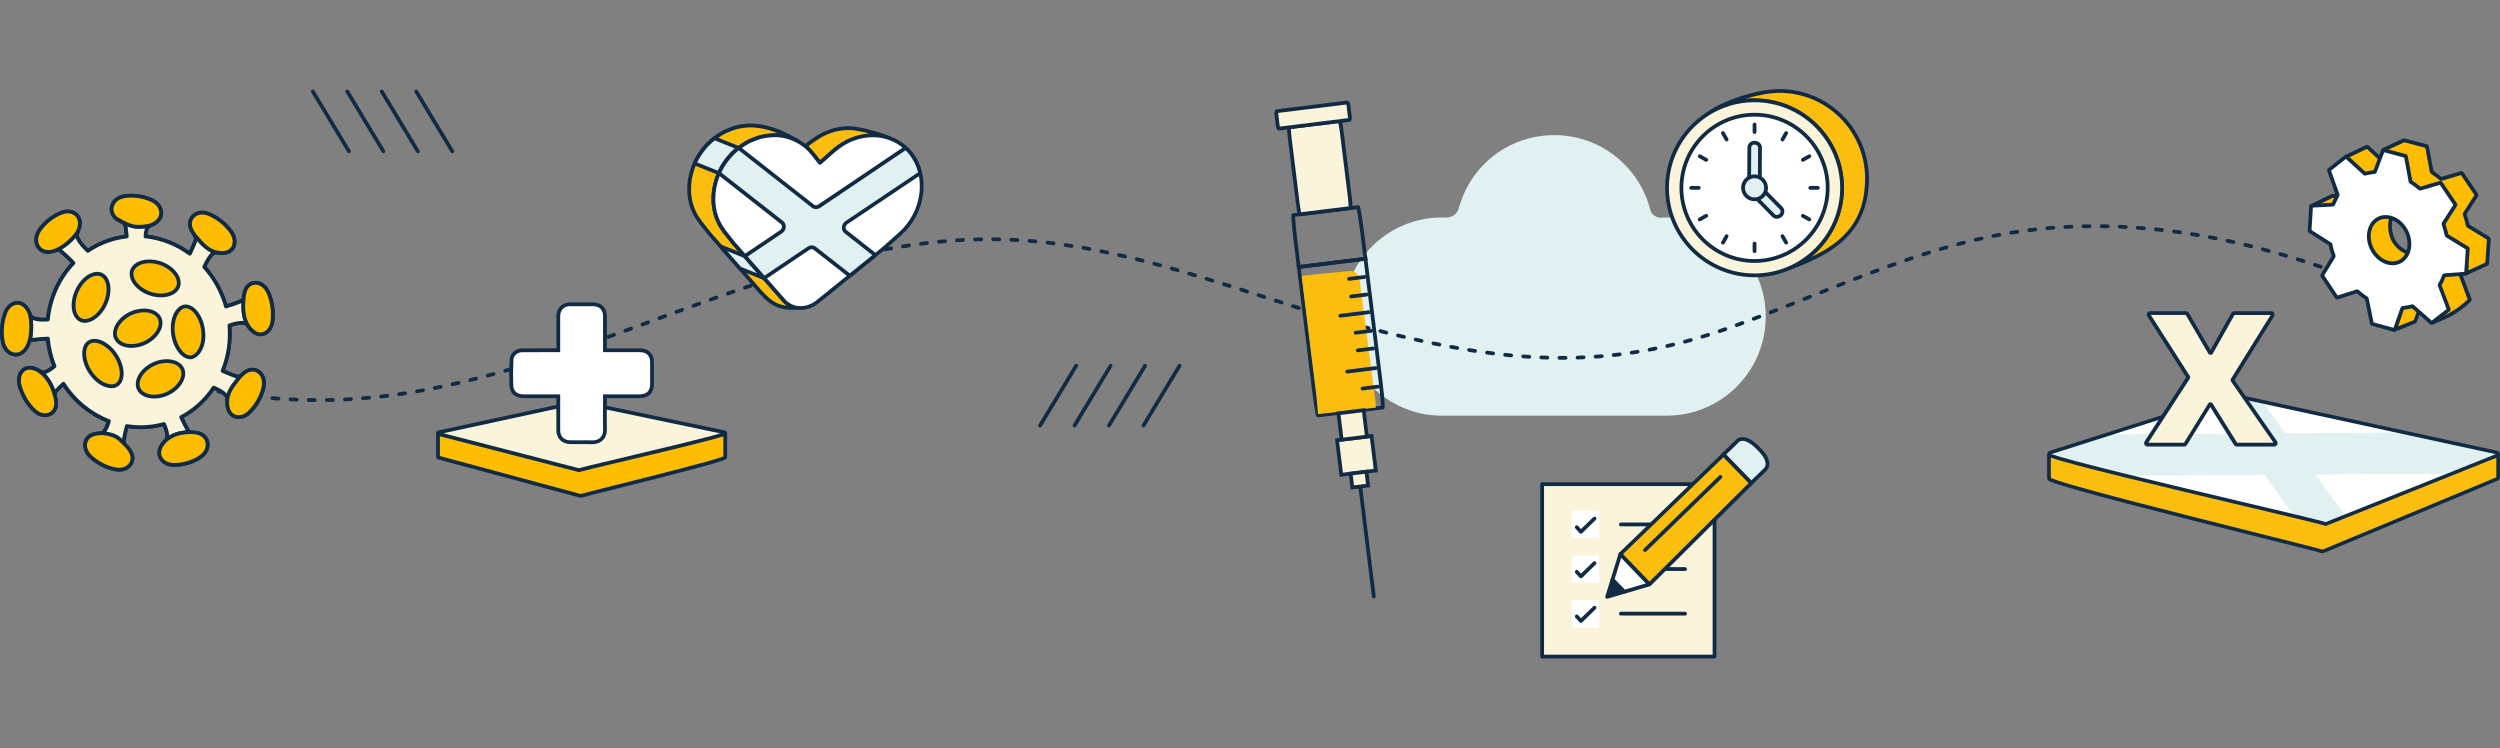 <?xml version="1.0" encoding="UTF-8"?><svg id="Layer_1" xmlns="http://www.w3.org/2000/svg" viewBox="0 0 880 263.4"><rect x="0" y="0" width="880" height="263.4" fill="#808080" stroke="none"/><defs><style>.cls-1{fill:#fff;}.cls-2{fill:#fcbe0e;}.cls-3{fill:#faf4da;}.cls-4{fill:#ffbd00;}.cls-5{fill:#e1f1f2;}.cls-6{fill:#122b45;}</style></defs><path class="cls-5" d="M586.64,76.55c-.54,0-1.08,.02-1.61,.05-1.7,.26-3.61-.93-4.1-2.59-3.78-15.18-17.46-26.44-33.81-26.44s-29.68,10.97-33.66,25.85c-.53,1.71-2.12,3.13-4.27,3.17-.53-.03-1.06-.05-1.59-.05-19.27,0-34.89,15.62-34.89,34.89s15.62,34.89,34.89,34.89h79.04c19.27,0,34.89-15.62,34.89-34.89s-15.62-34.89-34.89-34.89Z"/><path class="cls-6" d="M110.77,141.49h0c-.71,0-1.42-.02-2.14-.03-.37,0-.66-.31-.65-.68,0-.37,.32-.69,.68-.65,.71,.01,1.41,.02,2.12,.03,.37,0,.66,.3,.66,.67,0,.36-.3,.66-.67,.66Zm4.26-.01c-.36,0-.66-.29-.67-.66,0-.37,.29-.67,.66-.67,.71-.01,1.41-.02,2.12-.04,.38,0,.67,.28,.68,.65,0,.37-.28,.67-.65,.68-.71,.02-1.42,.03-2.14,.04h0Zm-10.64-.14h-.03c-.71-.03-1.42-.06-2.13-.1-.37-.02-.65-.33-.63-.7,.02-.37,.31-.67,.7-.63,.71,.04,1.41,.07,2.12,.1,.37,.01,.65,.32,.64,.69-.01,.36-.31,.64-.66,.64Zm17.03-.06c-.35,0-.65-.28-.66-.63-.02-.37,.26-.68,.63-.7,.71-.04,1.42-.07,2.12-.12,.38-.02,.68,.26,.71,.62s-.26,.68-.62,.7c-.71,.04-1.42,.08-2.14,.12-.01,0-.02,0-.03,0Zm-23.41-.3s-.03,0-.05,0c-.71-.05-1.42-.1-2.13-.16-.37-.03-.64-.35-.61-.72,.03-.36,.34-.62,.72-.61,.71,.06,1.41,.11,2.12,.16,.37,.03,.64,.34,.62,.71-.03,.35-.32,.62-.66,.62Zm29.79-.12c-.34,0-.63-.26-.66-.61-.03-.37,.24-.69,.61-.72,.71-.06,1.41-.12,2.11-.19,.37-.04,.69,.23,.72,.6,.03,.37-.23,.69-.6,.72-.71,.07-1.42,.13-2.13,.19-.02,0-.04,0-.06,0Zm-36.15-.43s-.05,0-.07,0c-.71-.07-1.42-.15-2.12-.23-.36-.04-.63-.37-.59-.73,.04-.37,.37-.63,.73-.59,.7,.08,1.41,.15,2.11,.22,.37,.04,.63,.36,.59,.73-.03,.34-.32,.6-.66,.6Zm42.51-.19c-.33,0-.62-.25-.66-.59-.04-.36,.22-.69,.59-.74,.7-.08,1.41-.16,2.11-.25,.36-.04,.7,.21,.74,.58s-.21,.7-.58,.74c-.71,.09-1.41,.17-2.12,.25-.03,0-.05,0-.08,0Zm-48.85-.54s-.06,0-.09,0c-.71-.09-1.41-.19-2.12-.28-.36-.05-.62-.39-.57-.75,.05-.36,.39-.62,.75-.57,.7,.1,1.4,.19,2.1,.28,.36,.05,.62,.38,.58,.75-.04,.33-.33,.58-.66,.58Zm55.18-.28c-.32,0-.61-.24-.66-.57-.05-.36,.2-.7,.56-.75,.7-.1,1.4-.21,2.1-.31,.36-.06,.7,.19,.76,.56,.06,.36-.19,.7-.56,.76-.7,.11-1.41,.21-2.11,.31-.03,0-.06,0-.1,0Zm-61.51-.62s-.07,0-.1,0c-.7-.11-1.4-.22-2.11-.34-.36-.06-.61-.4-.55-.77,.06-.36,.4-.61,.76-.55,.7,.11,1.4,.23,2.1,.34,.36,.06,.61,.4,.55,.76-.05,.33-.33,.56-.66,.56Zm67.81-.38c-.32,0-.6-.23-.65-.55-.06-.36,.18-.71,.54-.77,.7-.12,1.39-.24,2.09-.37,.37-.07,.71,.17,.77,.53,.07,.36-.17,.71-.53,.77-.7,.13-1.4,.25-2.1,.37-.04,0-.08,0-.11,0Zm-74.11-.68s-.08,0-.12-.01c-.7-.13-1.4-.26-2.1-.39-.36-.07-.6-.42-.53-.78,.07-.36,.42-.59,.78-.53,.7,.13,1.39,.26,2.09,.39,.36,.07,.6,.41,.54,.77-.06,.32-.34,.55-.65,.55Zm80.38-.49c-.31,0-.59-.22-.65-.54-.07-.36,.16-.71,.52-.78,.69-.14,1.39-.28,2.08-.42,.36-.07,.71,.16,.79,.52,.07,.36-.16,.71-.52,.79-.7,.14-1.39,.29-2.09,.43-.04,0-.09,.01-.13,.01Zm-86.65-.73s-.09,0-.13-.01c-.7-.14-1.39-.29-2.09-.44-.36-.08-.59-.43-.51-.79,.08-.36,.43-.59,.79-.51,.69,.15,1.39,.29,2.08,.43,.36,.07,.59,.43,.52,.78-.06,.31-.34,.53-.65,.53Zm92.89-.6c-.3,0-.58-.21-.65-.52-.08-.36,.15-.71,.5-.8,.69-.15,1.38-.31,2.07-.47,.36-.09,.72,.14,.8,.5,.08,.36-.14,.72-.5,.8-.69,.16-1.38,.32-2.08,.48-.05,.01-.1,.02-.15,.02Zm-99.13-.75s-.1,0-.15-.02c-.69-.16-1.39-.32-2.08-.48-.36-.08-.58-.44-.5-.8,.08-.36,.44-.58,.8-.5,.69,.16,1.38,.32,2.07,.48,.36,.08,.58,.44,.5,.8-.07,.31-.34,.52-.65,.52Zm105.33-.71c-.3,0-.57-.2-.64-.51-.09-.36,.13-.72,.49-.81,.69-.17,1.37-.34,2.06-.52,.36-.09,.72,.12,.81,.48,.09,.36-.12,.72-.48,.81-.69,.18-1.38,.35-2.06,.52-.05,.01-.11,.02-.16,.02Zm-111.55-.77c-.05,0-.11,0-.16-.02-.69-.17-1.38-.35-2.07-.52-.36-.09-.57-.45-.48-.81,.09-.36,.45-.58,.81-.48,.69,.18,1.37,.35,2.06,.52,.36,.09,.57,.45,.49,.81-.08,.3-.35,.51-.65,.51Zm117.72-.82c-.29,0-.56-.2-.64-.49-.09-.35,.12-.72,.47-.81,.68-.18,1.36-.37,2.05-.56,.35-.1,.72,.11,.82,.47,.1,.35-.11,.72-.47,.82-.68,.19-1.37,.37-2.05,.56-.06,.02-.12,.02-.17,.02Zm-123.91-.77c-.06,0-.11,0-.17-.02-.69-.18-1.37-.37-2.06-.56-.35-.1-.56-.46-.47-.82,.1-.35,.47-.56,.82-.46,.68,.19,1.37,.37,2.05,.56,.35,.09,.57,.46,.47,.81-.08,.3-.35,.49-.64,.49Zm130.05-.93c-.29,0-.56-.19-.64-.48-.1-.35,.1-.72,.46-.82,.68-.2,1.36-.39,2.04-.59,.36-.1,.72,.1,.83,.45,.1,.35-.1,.72-.45,.83-.68,.2-1.36,.4-2.04,.59-.06,.02-.12,.03-.18,.03Zm-136.2-.77c-.06,0-.12,0-.18-.03l-2.05-.59c-.35-.1-.56-.47-.45-.82,.1-.35,.48-.56,.82-.45l2.04,.59c.35,.1,.56,.47,.46,.82-.08,.29-.35,.48-.64,.48Zm142.31-1.04c-.28,0-.55-.19-.64-.47-.11-.35,.09-.72,.44-.83,.68-.21,1.35-.41,2.03-.62,.35-.11,.72,.09,.83,.44,.11,.35-.09,.72-.44,.83-.68,.21-1.36,.42-2.03,.62-.06,.02-.13,.03-.19,.03Zm-148.44-.77c-.06,0-.13,0-.19-.03-.68-.21-1.36-.41-2.04-.62-.35-.11-.55-.48-.44-.83,.11-.35,.48-.55,.83-.44,.68,.21,1.35,.42,2.03,.62,.35,.11,.55,.48,.45,.83-.09,.29-.35,.47-.64,.47Zm154.53-1.13c-.28,0-.54-.18-.63-.46-.11-.35,.08-.72,.43-.84l2.02-.65c.35-.11,.73,.08,.84,.43,.11,.35-.08,.72-.43,.84l-2.03,.65c-.07,.02-.14,.03-.2,.03Zm-160.63-.77c-.07,0-.13-.01-.2-.03l-2.03-.65c-.35-.11-.54-.49-.43-.84,.11-.35,.49-.54,.84-.43l2.02,.65c.35,.11,.54,.49,.43,.84-.09,.28-.35,.46-.63,.46Zm520.39-.07h-.84c-.37,0-.66-.3-.66-.67s.3-.66,.67-.66h2.13c.36,0,.66,.29,.67,.66,0,.37-.29,.67-.66,.67h-1.29Zm-5.1-.07h-.02c-.71-.02-1.42-.04-2.14-.07-.37-.01-.65-.32-.64-.69,.01-.37,.34-.68,.69-.64,.71,.03,1.41,.05,2.12,.07,.37,.01,.66,.32,.65,.68-.01,.36-.31,.65-.67,.65Zm10.64-.01c-.36,0-.65-.28-.67-.64-.01-.37,.28-.67,.64-.69,.71-.02,1.41-.05,2.12-.08,.35-.03,.68,.27,.69,.63s-.27,.68-.63,.69c-.71,.03-1.42,.06-2.13,.08h-.02Zm-17.02-.28s-.03,0-.04,0c-.71-.04-1.42-.09-2.13-.15-.37-.03-.64-.35-.61-.71,.03-.37,.35-.64,.71-.61,.71,.05,1.41,.1,2.12,.14,.37,.02,.65,.34,.62,.71-.02,.35-.31,.62-.66,.62Zm23.39-.05c-.35,0-.64-.27-.66-.62-.03-.37,.25-.68,.62-.71,.7-.05,1.41-.1,2.11-.16,.36-.02,.69,.24,.72,.61s-.24,.69-.61,.72c-.71,.06-1.42,.11-2.13,.16-.02,0-.03,0-.05,0Zm-29.76-.45s-.04,0-.06,0c-.71-.07-1.42-.14-2.13-.21-.37-.04-.63-.37-.59-.73,.04-.37,.39-.64,.73-.59,.7,.07,1.41,.14,2.11,.21,.37,.03,.63,.36,.6,.73-.03,.34-.32,.6-.66,.6Zm36.11-.12c-.33,0-.62-.25-.66-.59-.04-.37,.22-.69,.59-.73,.7-.08,1.4-.16,2.1-.25,.37-.05,.7,.21,.74,.58s-.21,.7-.58,.74c-.71,.09-1.42,.17-2.12,.25-.02,0-.05,0-.07,0Zm-371.97-.15c-.28,0-.54-.18-.63-.46-.12-.35,.07-.73,.42-.84l2.02-.67c.35-.11,.73,.07,.84,.42,.12,.35-.07,.73-.42,.84l-2.02,.67c-.07,.02-.14,.03-.21,.03Zm329.5-.43s-.06,0-.08,0c-.71-.09-1.41-.18-2.12-.28-.36-.05-.62-.38-.57-.75,.05-.37,.38-.62,.75-.57,.7,.09,1.41,.19,2.11,.27,.36,.05,.62,.38,.58,.74-.04,.34-.33,.58-.66,.58Zm48.79-.24c-.32,0-.61-.24-.66-.57-.05-.36,.2-.7,.56-.76,.7-.1,1.39-.21,2.09-.33,.36-.05,.7,.19,.76,.55,.06,.36-.19,.7-.55,.76-.7,.11-1.41,.22-2.11,.33-.03,0-.07,0-.1,0Zm-55.12-.64s-.07,0-.1,0c-.7-.11-1.41-.22-2.11-.33-.36-.06-.61-.4-.55-.76s.39-.61,.76-.55c.7,.11,1.4,.22,2.1,.33,.36,.06,.61,.4,.56,.76-.05,.33-.33,.56-.66,.56Zm61.41-.42c-.31,0-.59-.22-.65-.54-.07-.36,.17-.71,.53-.78,.69-.13,1.39-.27,2.08-.41,.36-.07,.71,.16,.78,.52,.07,.36-.16,.71-.52,.78-.7,.14-1.4,.28-2.1,.41-.04,0-.08,.01-.12,.01Zm-378.54-.31c-.28,0-.53-.17-.63-.45-.12-.35,.07-.73,.41-.84l2.01-.69c.35-.13,.73,.06,.85,.41,.12,.35-.06,.73-.41,.85l-2.01,.69c-.07,.02-.14,.04-.22,.04Zm310.83-.31s-.08,0-.12-.01c-.7-.12-1.4-.25-2.1-.38-.36-.07-.6-.41-.53-.78,.07-.36,.41-.61,.78-.53,.7,.13,1.4,.26,2.09,.38,.36,.06,.6,.41,.54,.77-.06,.32-.34,.55-.65,.55Zm73.97-.69c-.3,0-.58-.21-.65-.52-.08-.36,.14-.72,.5-.8,.69-.16,1.37-.32,2.06-.48,.35-.08,.72,.13,.8,.49,.09,.36-.13,.72-.49,.8-.69,.17-1.39,.33-2.08,.49-.05,.01-.1,.02-.15,.02Zm-80.25-.5s-.09,0-.13-.01l-2.09-.42c-.36-.07-.59-.43-.52-.79s.42-.59,.79-.52l2.09,.42c.36,.07,.59,.42,.52,.78-.06,.32-.34,.53-.65,.53Zm-298.52-.6c-.27,0-.53-.17-.63-.44-.12-.35,.06-.73,.41-.85l2-.71c.35-.12,.73,.06,.85,.4s-.06,.73-.4,.85l-2.01,.71c-.07,.02-.15,.04-.22,.04Zm384.97-.43c-.29,0-.56-.2-.64-.49-.09-.36,.12-.72,.47-.81,.68-.18,1.36-.37,2.04-.56,.35-.1,.72,.11,.82,.46,.1,.35-.11,.72-.46,.82-.69,.19-1.38,.38-2.06,.56-.06,.02-.12,.02-.17,.02Zm-92.7-.27s-.09,0-.14-.02c-.69-.15-1.39-.3-2.08-.46-.36-.08-.58-.44-.5-.79,.08-.36,.44-.59,.79-.5,.69,.15,1.38,.31,2.07,.46,.36,.08,.59,.43,.51,.79-.07,.31-.34,.52-.65,.52Zm-6.23-1.41c-.05,0-.1,0-.15-.02-.69-.16-1.38-.33-2.07-.49-.36-.09-.58-.44-.49-.8,.09-.36,.44-.58,.8-.49,.69,.17,1.38,.33,2.07,.49,.36,.08,.58,.44,.49,.8-.07,.31-.35,.51-.65,.51Zm-280.02-.02c-.27,0-.53-.17-.63-.44-.12-.35,.06-.73,.4-.85l2-.72c.34-.13,.73,.05,.85,.4,.12,.35-.05,.73-.4,.85l-2,.72c-.07,.03-.15,.04-.22,.04Zm385.09-.05c-.28,0-.55-.19-.64-.47-.11-.35,.09-.72,.44-.83,.67-.21,1.35-.42,2.03-.63,.35-.11,.72,.08,.83,.43,.11,.35-.08,.72-.43,.83-.68,.22-1.36,.43-2.04,.63-.06,.02-.13,.03-.19,.03Zm-111.28-1.44c-.05,0-.11,0-.16-.02l-2.07-.52c-.36-.09-.57-.45-.48-.81,.09-.36,.45-.58,.81-.48l2.06,.52c.36,.09,.57,.45,.48,.81-.08,.3-.35,.5-.65,.5Zm117.35-.52c-.28,0-.54-.17-.63-.45-.12-.35,.07-.73,.42-.84l.16-.05c.62-.21,1.23-.43,1.85-.64,.35-.12,.73,.06,.85,.41,.12,.35-.06,.73-.41,.85-.62,.22-1.24,.43-1.86,.64l-.16,.05c-.07,.02-.14,.04-.21,.04Zm-385.16-.15c-.27,0-.53-.17-.63-.44-.13-.35,.05-.73,.4-.85l2-.73c.35-.12,.73,.05,.85,.4,.13,.35-.05,.73-.4,.85l-2,.73c-.07,.03-.15,.04-.23,.04Zm261.62-.9c-.06,0-.11,0-.17-.02l-2.06-.54c-.36-.09-.57-.46-.47-.81,.09-.35,.46-.57,.81-.47l2.06,.54c.36,.09,.57,.46,.48,.81-.08,.3-.35,.5-.64,.5Zm129.56-1.06c-.27,0-.53-.17-.63-.44-.12-.35,.05-.73,.4-.85l2-.73c.35-.13,.73,.05,.85,.4,.13,.35-.05,.73-.4,.85l-2,.73c-.07,.03-.15,.04-.23,.04Zm-385.19-.23c-.27,0-.53-.17-.62-.44-.13-.35,.05-.73,.4-.85l2-.73c.35-.13,.73,.05,.85,.4,.13,.35-.05,.73-.4,.85l-2,.73c-.08,.03-.15,.04-.23,.04Zm249.45-.38c-.06,0-.12,0-.18-.02l-2.05-.57c-.35-.1-.56-.47-.46-.82,.1-.35,.46-.56,.82-.46l2.05,.57c.35,.1,.56,.46,.46,.82-.08,.29-.35,.49-.64,.49Zm141.72-1.61c-.27,0-.52-.16-.62-.43-.13-.34,.04-.73,.39-.86l1.99-.75c.34-.13,.73,.04,.86,.38,.13,.34-.04,.73-.38,.86l-1.99,.75c-.08,.03-.16,.04-.23,.04Zm-147.87-.14c-.06,0-.12,0-.19-.03l-2.05-.6c-.35-.1-.55-.47-.45-.83,.1-.35,.47-.56,.83-.45l2.04,.6c.35,.1,.56,.47,.45,.83-.09,.29-.35,.48-.64,.48Zm-237.31-.08c-.27,0-.53-.17-.62-.44-.13-.35,.05-.73,.4-.85l2-.73c.34-.12,.73,.05,.85,.4s-.05,.73-.39,.85l-2,.73c-.08,.03-.15,.04-.23,.04Zm231.18-1.74c-.06,0-.13,0-.19-.03l-2.04-.62c-.35-.11-.55-.48-.44-.83,.11-.35,.48-.55,.83-.44l2.04,.62c.35,.11,.55,.48,.44,.83-.09,.29-.35,.47-.64,.47Zm159.96-.32c-.27,0-.52-.16-.62-.42-.13-.34,.04-.73,.38-.86l1.98-.77c.34-.13,.73,.03,.86,.38,.13,.34-.04,.73-.38,.86l-1.98,.77c-.08,.03-.16,.04-.24,.04Zm-385.14-.13c-.27,0-.53-.17-.63-.44-.13-.35,.05-.73,.4-.85l2-.73c.35-.13,.73,.05,.85,.4,.13,.35-.05,.73-.4,.85l-2,.73c-.07,.03-.15,.04-.23,.04Zm219.07-1.42c-.07,0-.13,0-.2-.03l-2.03-.63c-.35-.11-.55-.48-.44-.83,.11-.35,.49-.55,.83-.44l2.03,.63c.35,.11,.55,.48,.44,.83-.09,.28-.35,.47-.64,.47Zm-213.06-.77c-.27,0-.53-.17-.63-.44-.12-.35,.05-.73,.4-.85l2.01-.72c.34-.12,.73,.05,.85,.4,.12,.35-.05,.73-.4,.85l-2,.72c-.07,.03-.15,.04-.23,.04Zm385.08-.01c-.27,0-.52-.16-.62-.42-.14-.34,.03-.73,.37-.86l1.98-.78c.34-.14,.73,.03,.86,.37,.14,.34-.03,.73-.37,.86l-1.98,.79c-.08,.03-.16,.05-.24,.05Zm-178.11-1.14c-.07,0-.13-.01-.2-.03l-2.03-.64c-.35-.11-.54-.49-.43-.84,.11-.35,.48-.54,.84-.43l2.03,.64c.35,.11,.54,.48,.43,.83-.09,.28-.35,.46-.63,.46Zm-200.95-1.02c-.27,0-.53-.17-.63-.44-.12-.35,.06-.73,.4-.85l2.01-.71c.35-.12,.73,.06,.85,.41,.12,.35-.06,.73-.41,.85l-2.01,.71c-.07,.03-.15,.04-.22,.04Zm384.99-.21c-.26,0-.51-.16-.62-.42-.14-.34,.03-.73,.37-.86l1.98-.79c.34-.14,.73,.03,.86,.37s-.03,.73-.37,.86l-1.98,.79c-.08,.03-.16,.05-.25,.05Zm-190.13-.71c-.07,0-.14-.01-.2-.03l-2.03-.65c-.35-.11-.54-.49-.43-.84,.11-.35,.48-.54,.84-.43l2.03,.65c.35,.11,.54,.49,.43,.84-.09,.28-.35,.46-.63,.46Zm-188.83-1.21c-.27,0-.53-.17-.63-.45-.12-.35,.06-.73,.41-.85l2.02-.7c.35-.12,.73,.06,.85,.41,.12,.35-.06,.73-.41,.85l-2.01,.7c-.07,.03-.15,.04-.22,.04Zm384.89-.45c-.26,0-.51-.16-.62-.42-.14-.34,.03-.73,.37-.86l1.98-.79c.34-.14,.73,.03,.86,.37,.14,.34-.03,.73-.37,.86l-1.98,.79c-.08,.03-.16,.05-.25,.05Zm-202.15-.28c-.07,0-.14-.01-.2-.03l-2.03-.65c-.35-.11-.54-.49-.43-.84s.48-.54,.84-.43l2.03,.65c.35,.11,.54,.49,.43,.84-.09,.28-.35,.46-.63,.46Zm-176.69-1.35c-.28,0-.54-.17-.63-.45-.12-.35,.07-.73,.42-.84l2.02-.68c.35-.11,.73,.07,.84,.42,.12,.35-.07,.73-.42,.84l-2.02,.68c-.07,.02-.14,.04-.21,.04Zm170.6-.58c-.07,0-.13,0-.2-.03l-2.03-.64c-.35-.11-.55-.48-.44-.83,.11-.35,.48-.55,.83-.44l2.03,.64c.35,.11,.54,.48,.43,.83-.09,.28-.35,.46-.63,.46Zm214.17-.15c-.27,0-.52-.16-.62-.42-.14-.34,.03-.73,.37-.86l1.98-.78c.34-.13,.73,.03,.86,.38,.14,.34-.03,.73-.38,.86l-1.98,.78c-.08,.03-.16,.05-.24,.05Zm-378.7-1.29c-.28,0-.54-.18-.63-.46-.11-.35,.08-.72,.43-.84l2.03-.66c.35-.11,.72,.08,.84,.43,.11,.35-.08,.72-.43,.84l-2.03,.66c-.07,.02-.14,.03-.21,.03Zm158.43-.46c-.06,0-.13,0-.2-.03l-2.03-.62c-.35-.11-.55-.48-.44-.83,.11-.35,.48-.55,.83-.44l2.04,.63c.35,.11,.55,.48,.44,.83-.09,.29-.35,.47-.64,.47Zm226.22-.58c-.27,0-.52-.16-.62-.43-.13-.34,.04-.73,.38-.86l1.99-.77c.34-.13,.73,.04,.86,.38s-.04,.73-.38,.86l-1.99,.77c-.08,.03-.16,.04-.24,.04Zm174.29-.53c-.08,0-.16-.01-.23-.04l-.36-.13c-.34-.13-.52-.51-.39-.86s.51-.52,.86-.39l.36,.13c.34,.13,.52,.51,.39,.86-.1,.27-.35,.43-.62,.43Zm-552.84-.37c-.28,0-.55-.18-.64-.47-.11-.35,.09-.72,.44-.83l2.04-.63c.36-.11,.72,.09,.83,.44,.11,.35-.09,.72-.44,.83l-2.04,.63c-.07,.02-.13,.03-.2,.03Zm146.23-.37c-.06,0-.13,0-.19-.03l-2.04-.61c-.35-.1-.55-.47-.45-.83,.1-.35,.48-.56,.83-.45l2.04,.61c.35,.1,.55,.48,.45,.83-.09,.29-.35,.47-.64,.47Zm402.27-.87c-.08,0-.15-.01-.23-.04-.66-.24-1.33-.48-2-.72-.35-.12-.53-.5-.4-.85s.5-.52,.85-.4c.67,.24,1.34,.48,2.01,.72,.35,.13,.52,.51,.4,.85-.1,.27-.35,.44-.62,.44Zm-163.98-.14c-.27,0-.52-.16-.62-.43-.13-.34,.04-.73,.39-.86,.67-.25,1.33-.5,2-.75,.34-.13,.73,.05,.85,.39,.13,.34-.05,.73-.39,.85-.66,.25-1.33,.49-1.99,.75-.08,.03-.16,.04-.23,.04Zm-378.4-.49c-.29,0-.55-.19-.64-.48-.1-.35,.1-.72,.45-.83,.68-.2,1.37-.4,2.05-.6,.36-.1,.72,.1,.83,.45,.1,.35-.1,.72-.45,.83-.68,.2-1.36,.4-2.04,.6-.06,.02-.13,.03-.19,.03Zm133.98-.3c-.06,0-.12,0-.18-.03-.68-.2-1.36-.39-2.04-.58-.35-.1-.56-.47-.46-.82,.1-.35,.46-.56,.82-.46,.69,.19,1.37,.39,2.05,.58,.35,.1,.56,.47,.46,.82-.08,.29-.35,.48-.64,.48Zm402.37-1.2c-.07,0-.14-.01-.22-.04-.67-.23-1.34-.46-2.01-.68-.35-.12-.54-.49-.42-.84,.12-.35,.49-.54,.84-.42,.67,.22,1.35,.45,2.02,.68,.35,.12,.53,.5,.41,.84-.09,.28-.35,.45-.63,.45Zm-151.96-.23c-.27,0-.53-.17-.63-.44-.12-.35,.05-.73,.4-.85l2.01-.72c.35-.12,.73,.06,.85,.4,.12,.35-.06,.73-.4,.85l-2,.72c-.07,.03-.15,.04-.23,.04Zm-378.24-.04c-.29,0-.56-.19-.64-.49-.1-.35,.11-.72,.46-.82,.69-.19,1.37-.38,2.06-.57,.36-.1,.72,.11,.82,.47,.1,.36-.11,.72-.47,.82-.69,.19-1.37,.37-2.05,.56-.06,.02-.12,.02-.18,.02Zm121.68-.25c-.06,0-.12,0-.17-.02l-2.05-.55c-.36-.09-.57-.46-.47-.81,.09-.35,.46-.57,.81-.47l2.06,.55c.35,.1,.56,.46,.47,.82-.08,.3-.35,.49-.64,.49Zm-115.5-1.41c-.3,0-.57-.2-.64-.5-.09-.36,.12-.72,.48-.81,.69-.18,1.38-.35,2.07-.53,.36-.09,.72,.13,.81,.48,.09,.36-.13,.72-.48,.81-.69,.17-1.38,.35-2.06,.53-.06,.01-.11,.02-.17,.02Zm517.96-.07c-.07,0-.14-.01-.2-.03-.67-.22-1.35-.43-2.02-.64-.35-.11-.55-.48-.44-.83,.11-.35,.48-.55,.83-.44,.68,.21,1.36,.43,2.03,.64,.35,.11,.54,.49,.43,.84-.09,.28-.35,.46-.63,.46Zm-408.63-.14c-.05,0-.11,0-.16-.02-.69-.17-1.37-.35-2.06-.52-.36-.09-.57-.45-.49-.81,.09-.36,.45-.58,.81-.49,.69,.17,1.38,.34,2.07,.52,.36,.09,.57,.45,.48,.81-.08,.3-.35,.5-.64,.5Zm268.76-.2c-.28,0-.53-.17-.63-.45-.12-.35,.07-.73,.41-.85,.67-.23,1.35-.46,2.02-.69,.35-.12,.73,.07,.84,.42,.12,.35-.07,.73-.42,.84-.67,.22-1.34,.45-2.01,.68-.07,.02-.14,.04-.22,.04Zm-371.88-1.12c-.3,0-.57-.21-.65-.51-.08-.36,.14-.72,.49-.8,.69-.16,1.39-.32,2.08-.48,.35-.08,.72,.14,.8,.5,.08,.36-.14,.72-.5,.8-.69,.16-1.38,.32-2.07,.48-.05,.01-.1,.02-.15,.02Zm96.92-.19c-.05,0-.1,0-.15-.02-.69-.16-1.38-.32-2.07-.48-.36-.08-.58-.44-.5-.8,.08-.36,.43-.59,.8-.5,.69,.16,1.39,.32,2.08,.48,.36,.08,.58,.44,.5,.8-.07,.31-.35,.51-.65,.51Zm408.73-.22c-.06,0-.12,0-.19-.03-.68-.2-1.36-.4-2.04-.6-.35-.1-.56-.47-.46-.82,.1-.35,.47-.56,.82-.46,.68,.2,1.36,.4,2.05,.6,.35,.1,.55,.47,.45,.83-.09,.29-.35,.48-.64,.48Zm-127.71-.48c-.28,0-.54-.18-.63-.46-.11-.35,.08-.72,.43-.84,.68-.22,1.36-.43,2.04-.65,.35-.11,.72,.09,.83,.44,.11,.35-.09,.72-.44,.83-.68,.21-1.35,.43-2.02,.64-.07,.02-.14,.03-.2,.03Zm-371.7-.51c-.31,0-.58-.21-.65-.53-.08-.36,.15-.71,.51-.79,.7-.15,1.39-.29,2.09-.44,.35-.08,.71,.16,.78,.52,.07,.36-.16,.71-.52,.78-.69,.14-1.39,.29-2.08,.43-.05,.01-.09,.01-.14,.01Zm84.44-.18s-.09,0-.14-.01c-.69-.15-1.38-.29-2.08-.43-.36-.07-.59-.42-.52-.78,.07-.36,.43-.59,.78-.52,.7,.14,1.39,.28,2.09,.43,.36,.08,.59,.43,.51,.79-.07,.31-.34,.53-.65,.53Zm408.82-.58c-.06,0-.12,0-.18-.02-.68-.19-1.37-.37-2.05-.55-.36-.09-.57-.46-.47-.81,.09-.36,.46-.57,.81-.47,.69,.18,1.37,.37,2.06,.55,.35,.1,.56,.46,.47,.82-.08,.3-.35,.49-.64,.49Zm-487-.49c-.31,0-.59-.22-.65-.54-.07-.36,.17-.71,.53-.78,.7-.13,1.4-.26,2.1-.38,.36-.07,.71,.18,.77,.54,.06,.36-.18,.71-.54,.77-.7,.12-1.39,.25-2.09,.38-.04,0-.08,.01-.12,.01Zm371.54-.13c-.29,0-.55-.19-.64-.48-.1-.35,.1-.72,.45-.83,.68-.2,1.37-.4,2.05-.59,.35-.1,.72,.1,.82,.46,.1,.35-.1,.72-.46,.82-.68,.2-1.36,.39-2.04,.59-.06,.02-.13,.03-.19,.03Zm-299.62-.04s-.08,0-.12-.01c-.7-.13-1.39-.25-2.09-.38-.36-.06-.6-.41-.54-.77,.06-.36,.41-.61,.77-.54,.7,.12,1.4,.25,2.1,.38,.36,.07,.6,.41,.53,.77-.06,.32-.34,.54-.65,.54Zm-65.62-.91c-.32,0-.6-.23-.66-.56-.06-.36,.19-.7,.55-.76,.7-.11,1.41-.22,2.11-.32,.37-.06,.7,.2,.76,.56s-.2,.7-.56,.76c-.7,.1-1.4,.21-2.1,.32-.04,0-.07,0-.1,0Zm474.53-.04c-.05,0-.11,0-.16-.02-.69-.17-1.38-.34-2.06-.5-.36-.09-.58-.44-.49-.8,.09-.36,.45-.58,.8-.49,.69,.17,1.38,.33,2.07,.51,.36,.09,.57,.45,.49,.81-.07,.3-.35,.51-.65,.51Zm-415.21-.12s-.07,0-.1,0c-.7-.11-1.4-.21-2.1-.32-.36-.05-.62-.39-.56-.75,.05-.36,.38-.62,.75-.56,.7,.1,1.41,.21,2.11,.32,.36,.06,.61,.4,.56,.76-.05,.33-.33,.56-.66,.56Zm312.07-.61c-.3,0-.56-.2-.64-.49-.09-.35,.12-.72,.47-.81,.69-.18,1.37-.36,2.06-.54,.36-.1,.72,.12,.81,.48,.09,.36-.12,.72-.48,.81-.69,.18-1.37,.35-2.05,.54-.06,.01-.11,.02-.17,.02Zm-365.08-.14c-.33,0-.62-.24-.66-.58-.05-.36,.21-.7,.57-.75,.71-.09,1.41-.18,2.12-.26,.35-.04,.7,.22,.74,.58,.04,.36-.22,.7-.58,.74-.7,.08-1.4,.17-2.1,.26-.03,0-.06,0-.09,0Zm46.68-.15s-.06,0-.08,0c-.7-.09-1.4-.17-2.11-.25-.36-.04-.63-.37-.59-.74,.04-.36,.38-.63,.74-.59,.71,.08,1.41,.17,2.12,.25,.36,.05,.62,.38,.58,.74-.04,.34-.33,.58-.66,.58Zm415.32-.45s-.1,0-.15-.02c-.69-.15-1.38-.31-2.07-.45-.36-.08-.59-.43-.51-.79,.08-.36,.44-.58,.79-.51,.7,.15,1.39,.3,2.08,.46,.36,.08,.58,.44,.51,.79-.07,.31-.34,.52-.65,.52Zm-455.67-.11c-.34,0-.63-.26-.66-.6-.04-.37,.23-.69,.6-.73,.71-.07,1.41-.13,2.12-.19,.36-.02,.69,.24,.72,.61s-.24,.69-.61,.72c-.7,.06-1.4,.12-2.11,.19-.02,0-.04,0-.07,0Zm34-.12s-.04,0-.06,0c-.7-.06-1.41-.13-2.12-.18-.37-.03-.64-.35-.61-.72,.03-.37,.37-.64,.72-.61,.71,.06,1.42,.12,2.13,.19,.37,.03,.64,.36,.6,.72-.03,.35-.32,.6-.66,.6Zm-27.65-.39c-.35,0-.64-.27-.66-.62-.02-.37,.26-.68,.62-.71,.71-.04,1.41-.09,2.12-.12,.4-.04,.68,.26,.7,.63,.02,.37-.26,.68-.63,.7-.71,.04-1.41,.08-2.11,.12-.01,0-.03,0-.04,0Zm21.27-.09s-.02,0-.04,0c-.71-.04-1.41-.08-2.12-.11-.37-.02-.65-.33-.63-.69,.02-.37,.33-.67,.69-.63,.71,.03,1.43,.07,2.14,.11,.37,.02,.65,.34,.63,.7-.02,.35-.31,.63-.66,.63Zm337.32-.1c-.3,0-.58-.21-.65-.51-.08-.36,.14-.72,.5-.8,.69-.16,1.38-.32,2.08-.48,.35-.08,.71,.14,.8,.5,.08,.36-.15,.71-.5,.8-.69,.15-1.38,.31-2.07,.47-.05,.01-.1,.02-.15,.02Zm-352.22-.11c-.36,0-.65-.28-.67-.65-.01-.37,.28-.67,.65-.69,.71-.02,1.42-.04,2.14-.05h.01c.36,0,.66,.29,.67,.65,0,.37-.29,.67-.65,.68-.71,.01-1.41,.03-2.12,.05h-.02Zm8.51-.04h-.01c-.71-.01-1.41-.02-2.12-.03-.37,0-.66-.3-.66-.67,0-.37,.26-.69,.67-.66,.71,0,1.42,.01,2.14,.03,.37,0,.66,.31,.65,.68,0,.36-.3,.65-.67,.65Zm428.19-.35s-.09,0-.13-.01c-.69-.14-1.39-.27-2.08-.4-.36-.07-.6-.42-.53-.78,.07-.36,.42-.6,.78-.53,.7,.13,1.4,.27,2.1,.4,.36,.07,.59,.42,.52,.78-.06,.32-.34,.54-.65,.54Zm-78.25-.85c-.31,0-.59-.22-.65-.54-.07-.36,.16-.71,.52-.78,.7-.14,1.4-.27,2.1-.4,.35-.07,.71,.17,.78,.53,.07,.36-.17,.71-.53,.78-.69,.13-1.39,.26-2.08,.4-.04,0-.09,.01-.13,.01Zm71.97-.3s-.07,0-.11,0c-.7-.12-1.39-.23-2.09-.35-.36-.06-.61-.4-.55-.76,.06-.36,.41-.6,.76-.55,.7,.11,1.4,.23,2.11,.35,.36,.06,.6,.41,.54,.77-.06,.32-.34,.55-.65,.55Zm-65.68-.83c-.32,0-.6-.23-.66-.56-.06-.36,.19-.7,.55-.76,.7-.11,1.41-.22,2.11-.33,.35-.06,.7,.2,.76,.56,.05,.36-.2,.7-.56,.76-.7,.1-1.4,.21-2.1,.33-.04,0-.07,0-.11,0Zm59.38-.15s-.06,0-.09,0c-.7-.1-1.4-.2-2.1-.29-.36-.05-.62-.38-.57-.75,.05-.36,.39-.62,.75-.57,.7,.09,1.41,.19,2.11,.29,.36,.05,.62,.39,.57,.75-.05,.33-.33,.57-.66,.57Zm-53.06-.75c-.33,0-.62-.25-.66-.58-.05-.36,.21-.7,.58-.74,.71-.09,1.42-.17,2.12-.25,.36-.04,.69,.22,.73,.59,.04,.36-.22,.69-.59,.73-.7,.08-1.4,.16-2.1,.25-.03,0-.06,0-.08,0Zm46.72-.06s-.05,0-.08,0c-.7-.08-1.41-.16-2.11-.23-.36-.04-.63-.37-.59-.73,.04-.37,.38-.62,.73-.59,.71,.07,1.41,.15,2.12,.23,.36,.04,.63,.37,.59,.74-.04,.34-.33,.59-.66,.59Zm-40.37-.62c-.34,0-.63-.26-.66-.61-.03-.37,.24-.69,.6-.72,.71-.06,1.42-.12,2.13-.18,.37-.02,.69,.25,.71,.61,.03,.37-.25,.69-.61,.71-.7,.05-1.41,.11-2.11,.18-.02,0-.04,0-.06,0Zm34.02,0s-.04,0-.06,0c-.71-.06-1.41-.12-2.12-.17-.37-.03-.64-.35-.61-.71,.03-.37,.36-.64,.71-.61,.71,.05,1.42,.11,2.13,.17,.37,.03,.64,.35,.61,.72-.03,.35-.32,.61-.66,.61Zm-6.37-.44s-.02,0-.04,0c-.7-.04-1.41-.07-2.12-.1-.37-.02-.65-.33-.64-.69,.02-.37,.33-.69,.69-.64,.71,.03,1.42,.07,2.13,.1,.37,.02,.65,.33,.63,.7-.02,.35-.31,.63-.66,.63Zm-21.28,0c-.35,0-.64-.27-.66-.63-.02-.37,.26-.68,.63-.7,.71-.04,1.42-.07,2.13-.1,.35-.04,.68,.27,.69,.64,.02,.37-.27,.68-.64,.69-.71,.03-1.41,.07-2.12,.1-.01,0-.02,0-.04,0Zm14.9-.23h-.01c-.71-.02-1.41-.03-2.12-.04-.37,0-.66-.31-.66-.67,0-.36,.3-.66,.67-.66h0c.71,0,1.43,.02,2.14,.04,.37,0,.66,.31,.65,.68,0,.36-.3,.65-.67,.65Zm-8.51,0c-.36,0-.66-.29-.67-.65,0-.37,.28-.67,.65-.68,.71-.01,1.42-.03,2.14-.03h0c.36,0,.66,.29,.67,.66,0,.37-.29,.67-.66,.67-.71,0-1.41,.02-2.12,.03h-.01Z"/><g><g><path class="cls-2" d="M280.65,108.35c-2.65,.19-5.41,0-7.77-1.22-3.12-1.6-5.54-4.8-7.83-7.39-1.52-1.75-3.06-3.48-4.59-5.23l-6.8-7.75-3.98-4.53-1.69-2.15-1.59-2c-.14-.17-.23-.36-.36-.54-.31-.42-.6-.83-.86-1.28-.17-.29-.33-.58-.49-.88-.22-.4-.41-.82-.6-1.23-.11-.29-.25-.57-.37-.86-.23-.64-.43-1.29-.6-1.97-.09-.35-.14-.71-.21-1.06-.07-.38-.14-.77-.19-1.16-.05-.41-.09-.82-.13-1.23-.02-.35-.02-.7-.03-1.06,0-.71,.03-1.41,.09-2.12,.03-.35,.05-.69,.1-1.04,0-.07,.02-.13,.03-.2,.05-.35,.14-.71,.2-1.06,.11-.58,.25-1.15,.41-1.71,.05-.18,.09-.37,.14-.55,.27-.89,.6-1.76,.98-2.61,1.33-2.98,3.3-5.7,5.82-7.92,.37-.33,.77-.65,1.17-.95,.33-.26,.67-.5,1.02-.73,.02-.02,.03-.04,.05-.06,.08-.06,.16-.09,.25-.14,.75-.5,1.52-.97,2.32-1.37,.2-.1,.41-.18,.6-.27,.59-.27,1.18-.51,1.77-.72,.32-.12,.64-.23,.96-.33,.7-.2,1.41-.37,2.11-.5,6.95-1.32,14.03,1.49,19.9,5.01-2.41-1.26-5.12-1.95-7.95-1.95-.22,0-.45,.04-.66,.05-.57,.03-1.12,.07-1.69,.14-.36,.04-.72,.09-1.08,.16-.71,.13-1.41,.3-2.11,.5-.32,.1-.64,.21-.96,.33-.6,.21-1.18,.45-1.77,.72-.2,.09-.41,.17-.6,.27-.8,.4-1.58,.87-2.32,1.37-.09,.05-.17,.09-.25,.14-.03,.02-.03,.04-.05,.06-.35,.23-.69,.48-1.02,.73-.4,.3-.79,.61-1.17,.95-2.52,2.22-4.49,4.94-5.82,7.92-.38,.85-.71,1.73-.98,2.61-.05,.18-.09,.37-.14,.55-.16,.56-.3,1.13-.41,1.71-.07,.35-.15,.71-.2,1.06,0,.07-.02,.13-.03,.2-.05,.35-.07,.69-.1,1.04-.06,.71-.09,1.41-.09,2.12,0,.36,0,.71,.03,1.06,.03,.41,.08,.82,.13,1.23,.04,.39,.12,.77,.19,1.16,.07,.36,.13,.72,.21,1.06,.17,.67,.37,1.33,.6,1.97,.12,.29,.26,.57,.37,.86,.19,.42,.37,.83,.6,1.23,.15,.3,.32,.59,.49,.88,.26,.44,.55,.86,.86,1.28,.13,.18,.22,.37,.36,.54l1.59,2,1.69,2.15,3.98,4.53,6.8,7.75,6.91,7.87c1.27,1.46,2.95,2.32,4.75,2.56Z"/><path class="cls-6" d="M278.99,109.07c-2.54,0-4.64-.45-6.41-1.35-2.75-1.41-4.98-4.01-6.95-6.31-.36-.42-.72-.84-1.07-1.24-1-1.14-2-2.28-3.01-3.43l-12.36-14.08-3.31-4.18c-.09-.12-.17-.24-.25-.37-.04-.06-.08-.13-.13-.2-.37-.51-.65-.92-.89-1.32-.18-.31-.35-.6-.51-.91-.22-.39-.41-.81-.6-1.24-.09-.22-.16-.38-.23-.54l-.16-.37c-.26-.71-.47-1.39-.63-2.06-.07-.28-.12-.57-.18-.85l-.09-.48c-.06-.33-.12-.65-.15-.99-.05-.41-.09-.82-.13-1.24-.01-.27-.02-.51-.02-.76v-.34c-.01-.68,.01-1.39,.08-2.19l.03-.35c.02-.25,.04-.49,.08-.73l.03-.2c.04-.25,.09-.5,.14-.76l.07-.33c.11-.59,.26-1.19,.42-1.77l.14-.54c.3-.96,.64-1.87,1.01-2.71,1.38-3.09,3.45-5.91,5.98-8.15,.39-.34,.79-.67,1.21-.98,.31-.24,.63-.48,.97-.7,.03-.04,.07-.07,.12-.11,.05-.04,.14-.09,.22-.14,.88-.59,1.67-1.05,2.43-1.43,.12-.06,.25-.12,.38-.18,.08-.03,.16-.07,.23-.1,.61-.28,1.21-.53,1.84-.75,.33-.12,.65-.23,.99-.34,.74-.22,1.48-.39,2.19-.52,5.98-1.13,12.83,.58,20.36,5.09,.31,.19,.41,.58,.24,.9-.18,.31-.57,.43-.89,.26-2.38-1.24-4.95-1.87-7.65-1.87-.1,0-.2,.01-.31,.02-.11,.01-.22,.02-.33,.03-.55,.02-1.09,.06-1.63,.13-.34,.04-.69,.09-1.04,.16-.67,.12-1.36,.28-2.05,.49-.3,.1-.61,.2-.92,.32-.6,.21-1.16,.44-1.72,.7-.08,.04-.18,.08-.27,.12-.1,.04-.2,.09-.3,.14-.72,.36-1.46,.8-2.26,1.33-.02,.01-.13,.07-.15,.09,.02-.03-.01,0-.05,.04-.03,.03-.06,.06-.1,.08-.34,.22-.66,.46-.98,.7-.39,.29-.77,.6-1.13,.92-2.39,2.11-4.35,4.77-5.65,7.69-.36,.79-.68,1.65-.95,2.54l-.14,.53c-.16,.54-.29,1.1-.4,1.65l-.07,.35c-.05,.23-.1,.45-.13,.68l-.03,.2c-.03,.22-.05,.44-.07,.66l-.03,.35c-.06,.74-.09,1.41-.08,2.05v.34c0,.23,.01,.46,.02,.69,.03,.38,.07,.78,.12,1.18,.03,.31,.09,.6,.14,.9l.09,.47c.05,.26,.1,.52,.16,.78,.16,.62,.35,1.26,.58,1.9l.14,.31c.08,.18,.16,.36,.23,.54,.16,.36,.34,.77,.56,1.15,.16,.3,.31,.58,.48,.86,.22,.36,.47,.74,.82,1.22,.07,.09,.12,.19,.18,.27,.05,.08,.1,.16,.16,.24l3.29,4.16,17.66,20.12c1.13,1.3,2.63,2.11,4.34,2.34,.34,.05,.59,.34,.57,.68-.01,.34-.28,.62-.62,.64-.59,.04-1.16,.06-1.71,.06Zm-25.93-60.72l-.05,.05s-.07,.07-.11,.09c-.34,.22-.66,.46-.98,.7-.39,.29-.77,.6-1.13,.92-2.39,2.11-4.35,4.77-5.65,7.69-.36,.79-.68,1.64-.95,2.54l-.14,.53c-.16,.55-.29,1.1-.4,1.65l-.07,.35c-.05,.23-.1,.45-.13,.68,0,0-.02,.19-.02,.19-.03,.22-.05,.44-.07,.65l-.03,.36c-.06,.75-.09,1.42-.08,2.05v.34c0,.23,.01,.46,.02,.69,.03,.38,.07,.78,.12,1.18,.03,.31,.09,.61,.14,.9l.09,.47c.05,.26,.1,.52,.16,.78,.16,.62,.35,1.26,.58,1.9l.14,.31c.08,.18,.16,.35,.22,.53,.17,.38,.35,.78,.56,1.15,.16,.31,.31,.58,.48,.86,.22,.37,.47,.74,.82,1.22,.07,.1,.12,.19,.18,.27,.05,.08,.1,.16,.16,.24l3.29,4.16,12.34,14.06c1,1.14,2.01,2.28,3.01,3.43,.35,.4,.72,.82,1.08,1.25,1.98,2.31,4.03,4.7,6.55,5.99,1.1,.56,2.35,.93,3.8,1.09-.58-.4-1.12-.87-1.59-1.41l-17.69-20.15-3.31-4.18c-.09-.12-.17-.24-.25-.37-.04-.06-.08-.13-.13-.19-.37-.51-.65-.92-.89-1.32-.18-.3-.35-.6-.51-.91-.22-.4-.42-.83-.61-1.27-.08-.2-.15-.35-.21-.51l-.16-.37c-.26-.71-.47-1.39-.63-2.06-.07-.28-.12-.57-.18-.85l-.09-.48c-.06-.32-.12-.65-.15-.98-.05-.41-.09-.83-.13-1.24-.01-.27-.02-.51-.02-.76v-.34c-.01-.69,.01-1.4,.08-2.19l.03-.34c.02-.25,.04-.49,.08-.74l.03-.2c.04-.25,.09-.51,.14-.76l.07-.33c.11-.59,.26-1.19,.42-1.77l.15-.54c.29-.96,.63-1.86,1.01-2.7,1.38-3.09,3.45-5.91,5.98-8.15,.39-.34,.79-.67,1.21-.98,.31-.24,.64-.48,.97-.7,.03-.05,.06-.06,.12-.1,.05-.04,.14-.09,.22-.14,.88-.58,1.67-1.05,2.43-1.43,.12-.06,.25-.12,.39-.18,.08-.03,.16-.07,.23-.1,.6-.28,1.2-.52,1.83-.75,.33-.12,.65-.23,.99-.34,.75-.22,1.49-.4,2.19-.52,.36-.07,.75-.12,1.12-.17,.58-.07,1.15-.11,1.74-.14,.08,0,.16-.01,.25-.02,.62-.07,1.25-.02,1.86,.03-4.81-1.95-9.25-2.56-13.24-1.8-.68,.12-1.36,.29-2.05,.49-.3,.09-.61,.2-.92,.32-.6,.21-1.16,.44-1.72,.7-.08,.04-.18,.08-.28,.12-.1,.04-.2,.09-.3,.14-.72,.36-1.46,.8-2.26,1.33-.02,.01-.13,.07-.15,.09,0-.01,0-.02,0-.02Z"/></g><g><path class="cls-2" d="M313.16,48.67h-.02c-.26-.1-.54-.19-.81-.27l-.26-.08c-.94-.26-1.88-.46-2.86-.56-.02,0-.03,0-.05,0-.08,0-.15-.02-.24-.03-2.04-.2-4.16-.04-6.24,.46-.04,0-.08,0-.12,.03-.98,.24-1.95,.57-2.9,.96-.16,.07-.32,.13-.47,.2-.89,.4-1.77,.85-2.62,1.38-.21,.13-.4,.26-.6,.4-.74,.49-1.48,1.04-2.19,1.64-.09,.09-.2,.14-.32,.24l-4.86,4.3-.98-1.24-1.66-2.09c-.72-.91-1.53-1.74-2.42-2.47,1.14-1.15,2.6-2.06,3.91-2.93,.2-.14,.39-.27,.6-.4,.85-.53,1.73-.98,2.62-1.38,.15-.07,.31-.13,.47-.2,.95-.39,1.92-.72,2.9-.96,.04-.02,.08-.02,.12-.03,2.09-.5,4.2-.66,6.24-.46,.09,0,.16,.02,.24,.03,1,.1,3.86,.72,3.94,.75,1.92,.59,5.96,1.39,8.57,2.72Z"/><path class="cls-6" d="M288.6,58s-.04,0-.06,0c-.18-.02-.35-.11-.46-.25l-2.64-3.34c-.69-.87-1.48-1.67-2.32-2.37-.14-.12-.23-.29-.24-.48s.06-.37,.19-.5c1.07-1.07,2.35-1.92,3.59-2.74l.61-.4c.15-.1,.29-.2,.45-.29,.82-.51,1.7-.97,2.69-1.42l.49-.2c1.06-.44,2.04-.76,3-.99,.02,0,.12-.03,.14-.03,2.13-.51,4.3-.67,6.44-.47l.17,.02c1.09,.11,3.99,.74,4.14,.78,.51,.16,1.17,.33,1.91,.52,2.14,.55,4.79,1.24,6.76,2.25,.27,.14,.42,.45,.34,.75-.07,.3-.34,.51-.65,.51h-.02c-.08,0-.16-.02-.24-.04-.25-.1-.51-.18-.77-.26l-.25-.08c-.95-.27-1.85-.44-2.74-.54-.03,0-.06,0-.09-.02l-.19-.02c-1.98-.19-4.01-.04-6.02,.44-.02,0-.09,.02-.11,.02-.9,.22-1.82,.53-2.82,.94l-.45,.19c-.94,.42-1.77,.86-2.54,1.34-.14,.09-.27,.17-.39,.25l-.2,.13c-.79,.53-1.49,1.05-2.12,1.59-.05,.05-.13,.1-.21,.16-.04,.02-.07,.05-.11,.08l-4.86,4.29c-.12,.11-.28,.17-.44,.17Zm-4.07-6.49c.7,.63,1.35,1.33,1.95,2.08l2.21,2.79,4.33-3.83c.08-.07,.15-.12,.22-.17,.03-.02,.06-.04,.09-.07,.69-.59,1.43-1.14,2.27-1.7l.18-.12c.15-.1,.29-.2,.45-.29,.82-.51,1.7-.97,2.69-1.42l.48-.2c1.07-.44,2.05-.76,3.01-1,.02,0,.12-.03,.14-.03,1.13-.27,2.28-.45,3.42-.52-.61-.16-1.14-.3-1.58-.43-.16-.04-2.88-.63-3.82-.72l-.23-.03c-1.98-.19-4.01-.04-6.02,.44-.02,0-.09,.02-.11,.02-.9,.22-1.82,.53-2.82,.94l-.45,.19c-.93,.42-1.76,.85-2.54,1.34-.14,.09-.27,.17-.39,.25l-.63,.42c-.98,.65-1.99,1.31-2.86,2.07Z"/></g><g><path class="cls-5" d="M260.03,52.08c-.4,.3-.79,.61-1.17,.95-2.52,2.22-4.49,4.94-5.82,7.92l-8.52-3.41c1.33-2.98,3.3-5.7,5.82-7.92,.37-.33,.77-.65,1.17-.95l8.52,3.41Z"/><path class="cls-6" d="M253.05,61.61c-.08,0-.17-.02-.25-.05l-8.52-3.41c-.17-.07-.3-.2-.37-.37-.07-.17-.06-.36,0-.52,1.38-3.09,3.45-5.91,5.98-8.15,.39-.34,.79-.67,1.21-.98,.19-.14,.43-.17,.64-.08l8.52,3.41c.22,.09,.38,.29,.41,.53s-.07,.48-.26,.62c-.39,.29-.76,.59-1.12,.91-2.39,2.11-4.35,4.77-5.65,7.69-.11,.25-.35,.39-.61,.39Zm-7.62-4.43l7.28,2.91c1.37-2.87,3.34-5.47,5.71-7.57,.1-.09,.2-.17,.29-.25l-7.1-2.84c-.28,.22-.56,.45-.83,.69-2.22,1.96-4.06,4.39-5.36,7.07Z"/></g><g><polygon class="cls-5" points="268.98 97.92 260.47 94.51 253.67 86.76 262.19 90.17 268.98 97.92"/><path class="cls-6" d="M268.98,98.58c-.08,0-.17-.02-.25-.05l-8.51-3.41c-.1-.04-.18-.1-.25-.18l-6.8-7.75c-.2-.23-.22-.57-.04-.82,.18-.25,.51-.35,.79-.23l8.52,3.41c.1,.04,.18,.1,.25,.18l6.8,7.75c.2,.23,.22,.57,.04,.82-.13,.18-.33,.28-.54,.28Zm-8.12-4.63l5.79,2.32-4.86-5.54-5.79-2.31,4.86,5.54Z"/></g><g><path class="cls-1" d="M324.32,67.74c-.59,5.65-3.32,10.88-7.66,14.71l-5.66,5.03-2.88,2.32-9.01,7.26-11.35,9.16c-1.82,1.46-3.93,2.2-5.96,2.2-2.23,0-4.37-.89-5.91-2.65l-6.91-7.87-6.8-7.75-3.97-4.53-1.7-2.15-1.59-2c-.14-.17-.23-.36-.36-.54-.31-.42-.6-.83-.86-1.28-.17-.29-.33-.58-.49-.88-.22-.4-.41-.82-.6-1.23-.12-.29-.25-.57-.37-.86-.23-.64-.43-1.29-.61-1.97-.09-.35-.15-.71-.21-1.06-.07-.38-.14-.77-.19-1.16-.05-.41-.09-.82-.12-1.23-.02-.35-.02-.7-.03-1.06,0-.71,.03-1.41,.08-2.12,.04-.35,.05-.69,.1-1.04,0-.07,.02-.13,.03-.2,.05-.35,.13-.71,.2-1.06,.11-.58,.25-1.15,.41-1.71,.05-.18,.1-.37,.15-.55,.27-.89,.6-1.76,.98-2.61,1.32-2.98,3.3-5.7,5.81-7.92,.38-.33,.77-.65,1.17-.95,.34-.26,.68-.5,1.02-.73,.02-.02,.03-.04,.06-.06,.08-.06,.16-.09,.24-.14,.75-.5,1.53-.97,2.33-1.37,.2-.1,.41-.18,.61-.27,.58-.27,1.18-.51,1.77-.72,.32-.12,.64-.23,.96-.33,.7-.2,1.4-.37,2.11-.5,.36-.07,.72-.12,1.08-.16,.56-.07,1.12-.11,1.68-.14,.22,0,.45-.05,.67-.05,2.83,0,5.55,.69,7.96,1.95,2.09,1.07,3.96,2.57,5.45,4.45l1.66,2.09,.99,1.24,4.86-4.3c.11-.09,.22-.15,.32-.24,.71-.6,1.44-1.15,2.18-1.64,.2-.14,.4-.27,.6-.4,.85-.53,1.73-.98,2.62-1.38,.15-.07,.31-.13,.47-.2,.95-.39,1.93-.72,2.9-.96,.04-.02,.08-.02,.12-.03,2.08-.5,4.19-.66,6.24-.46l.24,.03c.99,.1,1.96,.3,2.91,.57l.26,.08c2.37,.72,4.58,1.92,6.46,3.65,.64,.59,1.24,1.23,1.79,1.94,1.6,2.03,2.71,4.39,3.31,6.96l.02,.08s0,0,0,0c0,0,0,.03,0,.03,.24,1.05,.4,2.12,.47,3.23,0,.03,0,.06,0,.09,.06,1.11,.05,2.22-.07,3.36Z"/><path class="cls-6" d="M281.81,109.1c-2.51,0-4.79-1.02-6.41-2.88l-17.68-20.15-3.31-4.18c-.09-.12-.17-.24-.25-.37-.04-.06-.08-.13-.13-.19-.37-.51-.65-.92-.89-1.32-.18-.3-.34-.6-.5-.91-.22-.41-.42-.84-.61-1.28-.06-.16-.12-.3-.18-.43-.06-.15-.13-.3-.19-.45-.24-.65-.45-1.32-.63-2.05-.07-.29-.13-.58-.18-.87l-.09-.52c-.05-.3-.11-.61-.14-.92-.05-.42-.1-.84-.13-1.26-.01-.23-.02-.46-.02-.68v-.4c-.02-.69,.01-1.4,.08-2.19l.03-.39c.02-.23,.04-.46,.07-.69,0,0,.02-.11,.02-.11,.05-.36,.11-.64,.17-.92l.05-.25c.1-.54,.24-1.12,.42-1.76l.15-.55c.29-.94,.63-1.84,1.02-2.71,1.37-3.08,3.44-5.9,5.97-8.15,.39-.34,.8-.67,1.21-.98,.32-.25,.65-.48,.99-.71,.04-.04,.09-.08,.12-.1,.04-.03,.12-.08,.19-.12,.91-.6,1.69-1.06,2.45-1.44,.12-.06,.25-.12,.39-.18l.23-.1c.57-.27,1.17-.51,1.83-.75,.33-.12,.65-.24,.99-.34,.77-.23,1.48-.4,2.19-.52,.36-.07,.74-.12,1.11-.17,.58-.07,1.15-.12,1.73-.14,.09,0,.17-.01,.25-.02,.15-.02,.29-.03,.44-.03,2.88,0,5.73,.7,8.27,2.03,2.23,1.14,4.13,2.7,5.66,4.63l2.21,2.79,4.33-3.83c.08-.07,.15-.12,.23-.17,.03-.02,.06-.04,.09-.07,.7-.6,1.46-1.17,2.25-1.7l.13-.09c.16-.11,.32-.22,.49-.32,.82-.51,1.7-.97,2.7-1.42l.48-.2c1.07-.44,2.05-.76,3.01-1,.02,0,.13-.03,.15-.03,2.13-.51,4.3-.68,6.43-.47l.25,.02c.99,.1,2.01,.3,3.02,.59l.27,.08c2.56,.77,4.82,2.05,6.72,3.8,.67,.62,1.3,1.3,1.86,2.02,1.64,2.07,2.8,4.5,3.43,7.21v.02s.03,.09,.04,.14c.24,1.07,.4,2.18,.48,3.3,0,.03,0,.15,0,.18,.07,1.13,.05,2.26-.07,3.37h0c-.61,5.82-3.41,11.2-7.88,15.14l-5.66,5.03-23.26,18.77c-1.88,1.51-4.14,2.35-6.38,2.35Zm-9.25-60.84c-.1,0-.2,.01-.3,.02-.11,.01-.23,.02-.34,.03-.54,.02-1.09,.06-1.63,.13-.34,.04-.69,.09-1.03,.16-.67,.12-1.34,.28-2.05,.49-.31,.1-.61,.2-.92,.32-.63,.23-1.19,.46-1.72,.7-.09,.04-.18,.08-.28,.12-.1,.04-.21,.09-.3,.14-.71,.36-1.45,.79-2.26,1.33-.05,.04-.1,.06-.15,.09-.02,.02-.11,.09-.14,.11-.33,.22-.67,.46-.99,.71-.39,.29-.77,.6-1.13,.92-2.4,2.12-4.35,4.78-5.64,7.69-.37,.82-.69,1.67-.96,2.54l-.14,.53c-.17,.6-.3,1.15-.39,1.65l-.05,.27c-.05,.26-.1,.51-.14,.77,0,0-.02,.1-.02,.11-.04,.29-.06,.49-.07,.69-.01,.14-.02,.27-.04,.41-.06,.74-.09,1.41-.08,2.04v.41c.01,.21,.01,.41,.03,.62,.03,.39,.07,.79,.12,1.19,.03,.28,.08,.56,.13,.84l.09,.51c.05,.27,.1,.53,.16,.79,.18,.68,.37,1.3,.59,1.9,.05,.12,.11,.26,.17,.39,.06,.15,.13,.3,.19,.45,.17,.38,.35,.78,.56,1.16,.16,.3,.31,.58,.47,.85,.22,.37,.47,.75,.82,1.22,.07,.09,.12,.18,.18,.27,.05,.08,.1,.16,.16,.24l3.29,4.16,17.66,20.12c1.37,1.56,3.29,2.42,5.41,2.42,1.93,0,3.9-.73,5.54-2.05l23.24-18.75,5.64-5.01c4.22-3.73,6.86-8.8,7.44-14.29,.11-1.04,.13-2.1,.06-3.25,0-.03,0-.15,0-.18-.07-.96-.22-2.01-.45-3.02,0-.01,0-.03-.01-.04h0c-.61-2.6-1.68-4.86-3.2-6.78-.52-.67-1.1-1.29-1.72-1.86-1.75-1.61-3.84-2.79-6.2-3.51l-.26-.08c-.93-.27-1.87-.45-2.78-.55l-.24-.02c-1.98-.19-4.01-.04-6.02,.44-.02,0-.08,.02-.1,.02-.91,.22-1.83,.53-2.83,.94l-.45,.19c-.94,.42-1.77,.86-2.54,1.34-.15,.09-.3,.19-.44,.29l-.14,.1c-.76,.5-1.47,1.04-2.12,1.6-.06,.05-.13,.1-.2,.15-.04,.02-.07,.05-.11,.08l-4.86,4.3c-.14,.12-.32,.17-.5,.17-.18-.02-.35-.11-.46-.25l-2.65-3.34c-1.41-1.78-3.17-3.22-5.23-4.27-2.35-1.23-4.99-1.88-7.65-1.88Z"/></g><g><path class="cls-5" d="M297.64,81.57l10.48,8.24-9.01,7.26-12.36-9.68s0,0-.02,0c-.59-.44-1.44-.44-2.14,0l-15.62,10.53-6.8-7.75,12.76-8.6,.02-.02c.52-.36,.87-.95,.93-1.58s-.16-1.23-.61-1.61l-22.23-17.41c1.32-2.98,3.3-5.7,5.81-7.92,.38-.33,.77-.65,1.17-.95l26.13,20.52s0,0,.02,0c.29,.22,.65,.33,1.02,.33s.76-.12,1.11-.34l30.48-20.55c.64,.59,1.24,1.23,1.79,1.94,1.6,2.03,2.71,4.39,3.31,6.96l-25.9,17.4c-.55,.37-.92,.96-.99,1.62s.18,1.25,.64,1.6Z"/><path class="cls-6" d="M268.98,98.58c-.19,0-.37-.08-.5-.23l-6.8-7.75c-.13-.14-.18-.33-.16-.52,.02-.19,.13-.36,.29-.47l12.76-8.6c.37-.26,.62-.68,.66-1.12,.04-.42-.09-.8-.37-1.02l-22.22-17.41c-.24-.19-.32-.52-.2-.79,1.37-3.09,3.44-5.9,5.98-8.15,.39-.34,.8-.67,1.21-.98,.24-.18,.57-.18,.81,0l26.1,20.5s.03,.02,.04,.03h0c.35,.27,.91,.26,1.38-.04l30.47-20.54c.26-.17,.59-.15,.82,.06,.67,.62,1.3,1.3,1.86,2.02,1.64,2.07,2.8,4.5,3.43,7.21,.06,.27-.05,.55-.28,.7l-25.9,17.4c-.39,.26-.65,.69-.7,1.14-.04,.41,.1,.79,.38,1h.01l10.48,8.25c.16,.12,.25,.32,.25,.52s-.09,.4-.25,.52l-9.01,7.26c-.24,.2-.58,.2-.83,0l-12.32-9.65s-.03-.02-.04-.03c-.36-.28-.92-.26-1.37,.04l-15.61,10.52c-.11,.08-.24,.11-.37,.11Zm-5.8-8.29l5.92,6.74,15.14-10.2c.93-.6,2.03-.61,2.85-.03,.05,.03,.09,.06,.14,.1l11.89,9.32,7.95-6.41-9.82-7.72c-.64-.49-.99-1.33-.89-2.2,.09-.84,.57-1.63,1.29-2.1l25.51-17.14c-.61-2.35-1.64-4.45-3.07-6.25-.41-.53-.86-1.03-1.34-1.5l-30.04,20.25c-.96,.6-2.08,.58-2.87,.02-.02-.01-.04-.03-.06-.05l-25.73-20.2c-.25,.19-.49,.39-.72,.6-2.27,2-4.14,4.49-5.43,7.22l21.82,17.09c.64,.52,.95,1.34,.86,2.2-.09,.83-.54,1.6-1.22,2.06l-12.16,8.2Z"/></g></g><g><g><g><path class="cls-4" d="M154.17,152.48v8.32c0,.12,.07,.22,.18,.27l49.88,13.47c.11,.03,.23,.03,.34,0,3.14-.97,47.59-11.71,50.57-13.39,.09-.05,.14-.14,.14-.24v-8.4"/><path class="cls-6" d="M204.4,175.22c-.11,0-.23-.02-.34-.05l-49.88-13.47c-.44-.17-.67-.51-.67-.91v-8.31h1.33v8.03l49.57,13.38c.95-.3,5.64-1.48,12.14-3.11,13.21-3.31,35.09-8.8,38.07-10.13v-8.17h1.33v8.4c0,.35-.18,.66-.48,.83-1.98,1.12-19.39,5.54-38.6,10.36-6.23,1.56-11.15,2.8-12.1,3.09-.12,.04-.25,.06-.37,.06Zm50.42-14.67h0Z"/></g><g><path class="cls-3" d="M154.36,152.21l49.36-10.71c.09-.02,.18-.02,.26,0l51.11,10.71c.26,.09,.26,.44,0,.54-6.2,2.23-50.34,12.27-51.33,12.76l-49.42-12.76c-.25-.09-.25-.45,0-.54Z"/><path class="cls-6" d="M203.84,166.19l-.24-.04-49.42-12.76c-.45-.16-.69-.51-.68-.92,0-.41,.26-.75,.64-.89l.08-.02,49.36-10.71c.19-.04,.37-.04,.54,0l51.11,10.71c.46,.15,.72,.51,.73,.91,0,.41-.24,.76-.63,.9-3.97,1.43-23.05,5.96-36.98,9.27-7.39,1.75-13.77,3.27-14.3,3.47l-.2,.08Zm-47.73-13.68l47.64,12.3c1.06-.32,5.02-1.27,14.29-3.47,12.69-3.01,29.65-7.04,35.48-8.79l-49.67-10.4-47.74,10.36Z"/></g></g><g><path class="cls-1" d="M212.95,123.3h.94c3.79,0,7.58,0,11.37,0,2.66,0,4.26,1.55,4.27,4.13,.01,2.65,.01,5.3,0,7.94-.01,2.52-1.65,4.1-4.23,4.11-3.79,0-7.58,0-11.37,0h-.97v.82c0,3.67-.06,7.35,.02,11.02,.06,2.83-2.03,4.43-4.5,4.36-2.53-.07-5.07,0-7.61-.02-2.69,0-4.35-1.62-4.36-4.26-.01-3.67,0-7.35,0-11.02v-.9h-.88c-3.79,0-7.58,0-11.38,0-2.49,0-4.17-1.35-4.26-3.76-.12-3.04-.07-6.09,.06-9.13,.07-1.82,1.78-3.26,3.67-3.28,3.92-.03,7.84-.02,11.76-.02h1.04v-.91c0-3.67,0-7.34,0-11.02,0-2.19,1.14-3.69,3.12-4.16,.37-.09,.76-.09,1.14-.09,2.64,0,5.28,0,7.92,0,2.61,0,4.23,1.54,4.25,4.08,.03,3.75,0,7.49,0,11.24v.86Z"/><path class="cls-6" d="M208.63,156.35c-.06,0-.12,0-.18,0-1.65-.05-3.33-.04-4.96-.03-.88,0-1.75,.01-2.63,0-3.04,0-5.01-1.94-5.02-4.92,0-2.56,0-5.11,0-7.67v-3.59h-3.31c-2.76,0-5.52,0-8.27,0-2.93,0-4.82-1.69-4.93-4.4-.11-2.67-.09-5.59,.06-9.19,.09-2.14,2.03-3.9,4.33-3.91,2.79-.02,5.59-.02,8.38-.02h3.75v-3.45c0-2.6,0-5.21,0-7.81,0-2.48,1.37-4.27,3.64-4.8,.42-.1,.85-.11,1.29-.11,2.64,0,5.28,0,7.92,0,2.97,0,4.89,1.86,4.91,4.74,.02,2.65,.02,5.3,.01,7.96v3.48h3.61c2.68,0,5.35,0,8.03,0,3.03,0,4.92,1.84,4.93,4.8,.01,2.65,.01,5.3,0,7.95-.02,2.89-1.94,4.76-4.9,4.77-2.71,0-5.42,0-8.13,0h-3.56v.15c0,1.1,0,2.21-.01,3.31-.01,2.52-.03,5.13,.03,7.69,.03,1.46-.44,2.71-1.37,3.63-.92,.91-2.2,1.41-3.63,1.41Zm-3.01-1.37c.95,0,1.91,0,2.87,.04,1.15,.06,2.14-.33,2.84-1.02,.66-.66,1-1.58,.97-2.66-.06-2.58-.05-5.2-.03-7.73,0-1.1,.01-2.2,.01-3.3v-1.49h4.89c2.71,0,5.42,0,8.12,0,2.22,0,3.56-1.29,3.57-3.45,.01-2.65,.01-5.29,0-7.94,0-2.2-1.32-3.47-3.6-3.47-2.68,0-5.35,0-8.03,0h-4.95v-4.81c0-2.65,.01-5.3,0-7.94-.01-2.17-1.32-3.42-3.58-3.42-2.64,0-5.28,0-7.91,0-.37,0-.7,0-.99,.07-1.68,.39-2.6,1.64-2.61,3.51,0,2.6,0,5.21,0,7.81v4.78h-5.08c-2.79,0-5.58,0-8.37,.02-1.57,.01-2.95,1.22-3.01,2.64-.15,3.56-.17,6.44-.06,9.08,.08,1.98,1.39,3.12,3.6,3.12,2.76,0,5.51,0,8.27,0h4.65v4.92c0,2.55,0,5.11,0,7.66,0,2.28,1.36,3.59,3.7,3.6,.88,0,1.75,0,2.62,0,.71,0,1.42,0,2.14,0Z"/></g></g><g><path class="cls-6" d="M463.92,146.9c-.64,0-.78-.68-1.2-3.3-.29-1.8-.62-4.17-.93-6.69l-5.37-43.52,24.8-3.06,5.36,43.53c1.17,9.35,.82,9.79,.68,9.97l-.17,.22-.29,.04-22.74,2.8s-.09,0-.14,0Zm.06-.67h0Zm-6.08-51.68l5.21,42.2c.55,4.52,1.06,7.66,1.31,8.76l21.69-2.67c-.02-1.12-.29-4.3-.85-8.81l-5.2-42.21-22.16,2.74Z"/><g><rect class="cls-3" x="471.34" y="154.17" width="12.24" height="12.24" transform="translate(970.95 260.98) rotate(172.97)"/><path class="cls-6" d="M471.56,167.86l-1.66-13.47,13.47-1.66,1.66,13.47-13.47,1.66Zm-.18-12.31l1.33,10.83,10.83-1.33-1.33-10.83-10.83,1.33Z"/></g><path class="cls-2" d="M464.01,145.78c-.19,.02-.28-4.49-.98-9.29l-4.86-39.41,16.72-1.66c1.82-.18,3.44,1.11,3.68,2.92l4.74,36.39c.72,4.8,1.14,8.73,.95,8.75l-20.25,2.29Z"/><path class="cls-6" d="M456.57,94.72l-1.16-9.43c-1.15-9.39-.83-9.78-.67-9.98l.18-.22,.29-.03,23-2.84,.23,.17c.21,.16,.61,.46,1.78,9.84l1.15,9.42-24.8,3.06Zm-.69-18.41c.03,1.09,.27,4.11,.85,8.82l1,8.11,22.16-2.74-.99-8.1c-.59-4.7-1.08-7.7-1.32-8.76l-21.69,2.67Z"/><g><path class="cls-3" d="M475.32,73.24c.16-.02,.06-1.88-.22-4.14l-2.76-22.43c-.28-2.26-.63-4.09-.79-4.07l-17.74,2.19c-.16,.02-.06,1.88,.22,4.14l2.76,22.43c.28,2.26,.63,4.09,.79,4.07l17.74-2.19Z"/><path class="cls-6" d="M457.39,76.12l-.24-.18c-.18-.14-.52-.4-1.02-4.51l-2.76-22.43c-.59-4.76-.25-4.8,.36-4.88l18.01-2.22,.24,.18c.18,.14,.52,.4,1.02,4.51l2.77,22.43c.59,4.76,.25,4.81-.36,4.88h0l-18.01,2.22Zm.11-1.35h0Zm-3.11-29.39c0,.59,.09,1.8,.29,3.46l2.76,22.43c.2,1.66,.42,2.85,.56,3.43l16.72-2.06c0-.59-.09-1.8-.29-3.46l-2.77-22.43c-.2-1.66-.42-2.85-.56-3.43l-16.72,2.06Zm20.84,27.2h0Z"/></g><g><rect class="cls-3" x="471.66" y="144.89" width="8.95" height="9.36" transform="translate(967 239.79) rotate(172.97)"/><path class="cls-6" d="M471.69,155.51l-1.31-10.61,10.21-1.26,1.31,10.61-10.21,1.26Zm.18-9.45l.98,7.97,7.57-.93-.98-7.97-7.57,.93Z"/></g><path class="cls-6" d="M483.58,210.62c-.33,0-.62-.25-.66-.58l-4.77-38.71c-.04-.36,.21-.7,.58-.74,.36-.04,.7,.21,.74,.58l4.77,38.71c.04,.36-.21,.7-.58,.74-.03,0-.06,0-.08,0Z"/><path class="cls-6" d="M474.86,98.83c-.33,0-.62-.25-.66-.58-.04-.36,.21-.7,.58-.74l5.44-.67c.35-.05,.7,.21,.74,.58,.04,.36-.21,.7-.58,.74l-5.44,.67s-.06,0-.08,0Z"/><path class="cls-6" d="M475.62,105.02c-.33,0-.62-.25-.66-.58-.04-.36,.21-.7,.58-.74l5.44-.67c.36-.05,.7,.21,.74,.58,.04,.36-.21,.7-.58,.74l-5.44,.67s-.06,0-.08,0Z"/><path class="cls-6" d="M477.19,117.79c-.33,0-.62-.25-.66-.58-.04-.36,.21-.7,.58-.74l5.44-.67c.36-.05,.7,.21,.74,.58,.04,.36-.21,.7-.58,.74l-5.44,.67s-.06,0-.08,0Z"/><path class="cls-6" d="M477.96,123.99c-.33,0-.62-.25-.66-.58-.04-.36,.21-.7,.58-.74l5.44-.67c.36-.05,.7,.21,.74,.58,.04,.36-.21,.7-.58,.74l-5.44,.67s-.06,0-.08,0Z"/><path class="cls-6" d="M479.61,137.43c-.33,0-.62-.25-.66-.58-.04-.36,.21-.7,.58-.74l5.44-.67c.36-.04,.7,.21,.74,.58,.04,.36-.21,.7-.58,.74l-5.44,.67s-.06,0-.08,0Z"/><path class="cls-6" d="M471.81,111.8c-.33,0-.62-.25-.66-.58-.04-.36,.21-.7,.58-.74l10.01-1.23c.35-.04,.7,.21,.74,.58,.04,.36-.21,.7-.58,.74l-10.01,1.23s-.06,0-.08,0Z"/><path class="cls-6" d="M474.24,131.46c-.33,0-.62-.25-.66-.58-.04-.36,.21-.7,.58-.74l10.01-1.23c.36-.04,.7,.21,.74,.58,.04,.36-.21,.7-.58,.74l-10.01,1.23s-.06,0-.08,0Z"/><g><rect class="cls-3" x="475.7" y="166.35" width="5.59" height="4.91" transform="translate(974.04 277.82) rotate(172.97)"/><path class="cls-6" d="M475.44,172.33l-.76-6.19,6.87-.85,.76,6.19-6.87,.85Zm.72-5.04l.44,3.55,4.23-.52-.44-3.55-4.23,.52Z"/></g><g><path class="cls-3" d="M474.87,42.23c.22-.03,.35-.42,.29-.87l-.55-4.49c-.06-.45-.28-.8-.5-.77l-24.56,3.03c-.22,.03-.35,.42-.29,.87l.55,4.49c.06,.45,.28,.8,.5,.77l24.56-3.03Z"/><path class="cls-6" d="M450.28,45.92c-.57,0-1.03-.55-1.13-1.36l-.55-4.49c-.04-.31-.01-.63,.07-.89,.14-.41,.43-.68,.8-.72l24.57-3.03c.23-.03,.47,.04,.67,.2,.3,.23,.51,.65,.57,1.16l.55,4.49c.11,.86-.26,1.54-.87,1.61h0l-24.57,3.03s-.07,0-.11,0Zm-.37-6.17s0,.1,0,.16l.55,4.49c0,.06,.02,.12,.03,.16l24.01-2.96s0-.1,0-.16l-.55-4.49c0-.06-.02-.11-.03-.16l-24.01,2.96Z"/></g></g><g><rect class="cls-3" x="542.84" y="170.43" width="60.68" height="60.68" transform="translate(1146.35 401.54) rotate(180)"/><path class="cls-6" d="M603.51,231.78h-60.68c-.37,0-.67-.3-.67-.67v-60.68c0-.37,.3-.67,.67-.67h60.68c.37,0,.67,.3,.67,.67v60.68c0,.37-.3,.67-.67,.67Zm-60.01-1.33h59.35v-59.35h-59.35v59.35Z"/></g><rect class="cls-1" x="553.22" y="179.79" width="9.65" height="9.65"/><rect class="cls-1" x="553.22" y="195.49" width="9.65" height="9.65"/><rect class="cls-1" x="553.22" y="211.19" width="9.65" height="9.65"/><path class="cls-6" d="M593.13,185.28h-22.58c-.37,0-.67-.3-.67-.67s.3-.67,.67-.67h22.58c.37,0,.67,.3,.67,.67s-.3,.67-.67,.67Z"/><path class="cls-6" d="M593.13,200.98h-22.58c-.37,0-.67-.3-.67-.67s.3-.67,.67-.67h22.58c.37,0,.67,.3,.67,.67s-.3,.67-.67,.67Z"/><path class="cls-6" d="M593.13,216.68h-22.58c-.37,0-.67-.3-.67-.67s.3-.67,.67-.67h22.58c.37,0,.67,.3,.67,.67s-.3,.67-.67,.67Z"/><path class="cls-6" d="M556.49,187.86h-.02c-.18,0-.35-.08-.47-.22l-1.47-1.61c-.25-.27-.23-.69,.04-.94,.27-.25,.69-.23,.94,.04l1,1.1,4.29-4.17c.26-.26,.68-.25,.94,.01,.26,.26,.25,.69-.01,.94l-4.78,4.65c-.12,.12-.29,.19-.46,.19Z"/><path class="cls-6" d="M556.49,203.56h-.02c-.18,0-.35-.08-.47-.22l-1.47-1.61c-.25-.27-.23-.69,.04-.94s.69-.23,.94,.04l1,1.1,4.29-4.17c.26-.26,.68-.25,.94,.01,.26,.26,.25,.69-.01,.94l-4.78,4.65c-.12,.12-.29,.19-.46,.19Z"/><path class="cls-6" d="M556.49,219.25h-.02c-.18,0-.35-.08-.47-.22l-1.47-1.61c-.25-.27-.23-.69,.04-.94,.27-.25,.69-.23,.94,.04l1,1.1,4.29-4.17c.26-.26,.68-.25,.94,.01,.26,.26,.25,.69-.01,.94l-4.78,4.65c-.12,.12-.29,.19-.46,.19Z"/><g><g><polygon class="cls-6" points="571.77 208.29 565.71 210.1 567.6 204.02 571.77 208.29"/><path class="cls-6" d="M565.71,210.77c-.17,0-.35-.07-.47-.2-.17-.17-.23-.43-.16-.67l1.88-6.08c.07-.22,.25-.39,.48-.45,.23-.05,.47,.01,.63,.18l4.17,4.27c.16,.17,.23,.41,.17,.63-.06,.23-.23,.4-.45,.47l-6.06,1.81c-.06,.02-.13,.03-.19,.03Zm2.19-5.48l-1.18,3.82,3.81-1.14-2.62-2.68Z"/></g><g><polygon class="cls-1" points="580.61 205.68 571.77 208.29 567.6 204.02 570.38 195.05 580.61 205.68"/><path class="cls-6" d="M571.77,208.96c-.18,0-.35-.07-.48-.2l-4.17-4.27c-.17-.17-.23-.43-.16-.66l2.78-8.97c.07-.22,.25-.4,.48-.45,.23-.05,.47,.02,.63,.19l10.24,10.63c.16,.17,.22,.41,.16,.63-.06,.23-.23,.4-.45,.47l-8.84,2.62c-.06,.02-.13,.03-.19,.03Zm-3.42-5.12l3.62,3.7,7.41-2.19-8.7-9.03-2.33,7.52Z"/></g><g><polygon class="cls-2" points="570.38 195.05 606.69 159.97 616.48 170.03 580.61 205.68 570.38 195.05"/><path class="cls-6" d="M580.61,206.34h0c-.18,0-.35-.07-.47-.2l-10.24-10.63c-.25-.26-.25-.69,.02-.94l36.32-35.08c.27-.26,.68-.25,.94,.01l9.79,10.06c.25,.26,.25,.68,0,.94l-35.87,35.65c-.12,.12-.29,.19-.47,.19Zm-9.3-11.28l9.31,9.66,34.92-34.71-8.87-9.11-35.36,34.15Z"/></g><g><path class="cls-5" d="M606.69,159.97l9.79,10.06,4.56-4.42s3.53-2.28-1.93-7.63c-5.45-5.72-7.64-2.64-7.64-2.64l-4.78,4.63Z"/><path class="cls-6" d="M616.48,170.69c-.17,0-.35-.07-.48-.2l-9.79-10.06c-.12-.13-.19-.3-.19-.47,0-.18,.07-.35,.2-.47l4.74-4.6c.18-.23,.86-.95,2.15-1.04,1.87-.12,4.03,1.1,6.47,3.66,2.31,2.26,3.4,4.34,3.22,6.16-.15,1.46-1.08,2.24-1.34,2.44l-4.53,4.39c-.13,.13-.3,.19-.46,.19Zm-8.85-10.71l8.86,9.1,4.09-3.96s.07-.06,.1-.08c.02-.02,.72-.5,.81-1.53,.09-.96-.34-2.61-2.85-5.06-2.67-2.8-4.38-3.31-5.39-3.27-.85,.05-1.24,.53-1.25,.55-.02,.03-.05,.06-.07,.08l-4.3,4.17Z"/></g><g><line class="cls-1" x1="605.61" y1="167.87" x2="579.05" y2="193.62"/><path class="cls-6" d="M579.05,194.28c-.17,0-.35-.07-.48-.2-.26-.26-.25-.69,.01-.94l26.56-25.75c.27-.26,.69-.25,.94,.01,.26,.26,.25,.69-.01,.94l-26.56,25.75c-.13,.13-.3,.19-.46,.19Z"/></g></g><g><g><path class="cls-3" d="M65.15,163.19c-1.38,.33-2.8,.48-4.21,.45-1.76-.03-3.44-.9-4.27-2.2-.73-1.14-.8-2.52-.21-3.88,.46-1.06,1.08-1.72,1.58-2.25,.66-.7,.91-.96,.83-1.98-.1-1.37-.58-2.72-1.18-4.08-.4,.11-.8,.22-1.2,.31-3.91,.92-7.9,1.06-11.87,.41-.4,1.52-.73,3.01-.99,4.46-.09,.53-.17,1.02-.09,1.4,.11,.51,.57,.98,1.11,1.52,.88,.9,2.1,2.12,1.96,4.12-.1,1.63-1.3,3.08-2.98,3.61-.12,.04-.24,.07-.37,.1-1.32,.31-2.64,.06-3.51-.16-2.92-.73-5.66-2.22-7.92-4.32-1.37-1.28-2.09-3.11-1.84-4.68,.21-1.28,1.03-2.31,2.32-2.89,.38-.17,.75-.29,1.1-.37,.55-.13,1.07-.17,1.56-.2,.29-.02,.57-.03,.84-.09,.24-.06,.53-.16,.94-.73,.72-1,1.18-2.25,1.53-3.47-6.53-2.53-12.13-7.13-16.02-13.17-.74,.69-1.46,1.39-2.14,2.1-.37,.39-.67,.72-.79,1.04-.18,.48-.03,1.14,.13,1.9,.27,1.25,.65,2.96-.54,4.55-.51,.68-1.25,1.15-2.13,1.36-.76,.18-1.61,.14-2.37-.11-1.4-.45-2.44-1.46-3.19-2.28-2.07-2.29-3.59-5.1-4.37-8.11-.4-1.53-.22-3.13,.48-4.3,.52-.87,1.3-1.45,2.25-1.67,.56-.13,1.16-.13,1.78,0,1.11,.22,1.89,.69,2.52,1.07,.78,.47,1.05,.61,1.65,.47,.09-.02,.19-.05,.3-.09,1.19-.41,2.29-1.23,3.28-2.07-.63-1.6-1.14-3.24-1.53-4.89s-.64-3.21-.79-4.84c-1.74,.05-3.47,.18-5.16,.4-.24,.03-.48,.06-.72,.12-.21,.05-.37,.11-.49,.18-.37,.23-.64,.85-.92,1.51-.51,1.18-1.2,2.79-3.14,3.29h0c-1.59,.37-3.29-.36-4.32-1.81-.87-1.23-1.13-2.66-1.26-3.76-.37-3.1,.01-6.26,1.11-9.13,.64-1.68,1.94-2.94,3.4-3.28,1.36-.32,2.69,.16,3.74,1.34,.76,.86,1.12,1.71,1.41,2.4,.38,.91,.54,1.29,1.44,1.62,1.49,.54,3.15,.51,4.91,.4,.74-7.59,3.91-14.56,9.03-19.91-1.32-1.39-2.69-2.7-4.09-3.91-.39-.34-.77-.65-1.08-.75-.21-.07-.46-.06-.81,.02-.29,.07-.57,.16-.85,.26-.37,.12-.74,.24-1.11,.33-1.3,.31-2.41,.13-3.39-.54-1.3-.88-1.98-2.64-1.69-4.4,.25-1.5,1.07-2.66,1.76-3.51,1.92-2.36,4.41-4.18,7.2-5.26,.24-.09,.48-.17,.73-.23,1.57-.37,3.14-.06,4.2,.84,.96,.81,1.45,2.03,1.37,3.45-.07,1.16-.41,2-.69,2.69-.37,.91-.52,1.28-.1,2.23,.76,1.7,2.13,3.07,3.61,4.51,3.09-2.1,6.5-3.59,10.13-4.45,1.15-.27,2.34-.47,3.55-.61-.07-.99-.17-1.97-.29-2.95-.07-.55-.15-1.05-.33-1.37-.25-.44-.82-.74-1.48-1.08-1.11-.57-2.62-1.36-3.1-3.32-.38-1.58,.31-3.33,1.72-4.37,.62-.46,1.34-.78,2.2-.98,.48-.11,.98-.18,1.47-.23,2.98-.26,6.02,.28,8.78,1.56,1.65,.76,2.88,2.26,3.13,3.81,.21,1.31-.25,2.57-1.29,3.55-.83,.79-1.66,1.14-2.33,1.42-.87,.37-1.17,.49-1.46,1.41-.24,.73-.37,1.53-.41,2.52,5.61,.58,10.94,2.67,15.6,6.11,.66-1.34,1.26-2.69,1.79-4.05,.19-.49,.37-.95,.36-1.32,0-.52-.38-1.09-.8-1.74-.7-1.06-1.65-2.51-1.13-4.43,.37-1.38,1.54-2.45,3.05-2.81,.2-.05,.4-.08,.61-.1,1.48-.13,2.81,.41,3.8,.89,2.73,1.33,5.13,3.36,6.94,5.89,1.1,1.53,1.45,3.47,.9,4.95-.45,1.19-1.43,2.02-2.76,2.33-1.21,.26-2.11,.13-2.83,.02-.47-.07-.83-.13-1.12-.06-.24,.06-.49,.21-.79,.47-1.26,1.14-2.09,2.8-2.92,4.58,3.56,3.96,6.18,8.73,7.65,13.93,1.62-.46,3.21-1,4.73-1.61,.45-.18,.88-.36,1.11-.6,.32-.33,.44-1.01,.57-1.73,.23-1.26,.54-3,2.28-3.95,.27-.15,.56-.26,.87-.33,1.25-.29,2.69,.11,3.76,1.06,1.11,.98,1.68,2.32,2.06,3.38,1.05,2.94,1.38,6.12,.96,9.19-.25,1.81-1.38,3.84-3.36,4.31h0c-.73,.17-1.86,.19-3.13-.71-.93-.66-1.47-1.41-1.9-2.01-.58-.81-.8-1.11-1.72-1.21-.86-.09-1.79,0-2.93,.26-.7,.16-1.39,.38-2.08,.6,.47,5.51-.35,10.99-2.41,16.02,1.47,.68,2.96,1.28,4.44,1.8,.47,.16,.91,.31,1.24,.28h.02c.5-.12,.94-.5,1.4-.9,.68-.59,1.46-1.26,2.54-1.51,.56-.13,1.13-.13,1.71,0,1.53,.34,2.78,1.76,3.12,3.52,.28,1.52-.1,2.97-.42,3.94-.95,2.94-2.62,5.58-4.81,7.65-.72,.67-1.61,1.16-2.52,1.37-2.22,.52-4.09-.59-4.77-2.83-.34-1.11-.31-2.03-.29-2.77,.03-1,.04-1.42-.67-2.15-1.1-1.12-2.55-1.85-4.12-2.54-2.95,4.43-6.86,8-11.45,10.42,.64,1.41,1.3,2.72,2,3.98,.25,.45,.5,.9,.79,1.13,.36,.29,.98,.33,1.7,.38,1.24,.08,2.94,.19,4.12,1.86,.91,1.29,.95,3.18,.07,4.7-.77,1.33-2.02,2.13-2.89,2.61-1.37,.77-2.85,1.34-4.39,1.7Z"/><path class="cls-6" d="M41.96,165.99c-.91,0-1.75-.17-2.37-.33-3.03-.75-5.87-2.3-8.21-4.48-1.53-1.43-2.33-3.49-2.04-5.27,.25-1.51,1.21-2.71,2.7-3.39,.4-.18,.8-.32,1.22-.42,.59-.14,1.12-.18,1.67-.22h.11c.21-.02,.42-.03,.62-.08,.1-.02,.26-.06,.56-.48,.49-.67,.89-1.54,1.26-2.69-6.21-2.53-11.48-6.85-15.32-12.54-.53,.51-1.05,1.03-1.54,1.54-.24,.25-.56,.59-.65,.82-.11,.29,.03,.92,.16,1.53,.28,1.3,.71,3.26-.66,5.09-.61,.81-1.48,1.37-2.51,1.61-.88,.21-1.85,.16-2.73-.12-1.55-.5-2.68-1.58-3.48-2.47-2.15-2.37-3.71-5.27-4.52-8.39-.45-1.69-.24-3.49,.55-4.81,.62-1.03,1.54-1.71,2.67-1.98,.65-.15,1.35-.16,2.07-.01,1.22,.24,2.1,.77,2.74,1.15,.76,.46,.83,.47,1.16,.39,.07-.02,.15-.04,.23-.07,1.02-.35,1.95-1.02,2.7-1.65-.56-1.49-1.03-3.01-1.39-4.54-.33-1.4-.58-2.85-.74-4.31-1.51,.06-3.01,.19-4.47,.38-.22,.03-.44,.06-.65,.11-.19,.04-.26,.09-.29,.1-.2,.12-.48,.77-.66,1.21-.53,1.23-1.32,3.09-3.58,3.67-1.86,.44-3.83-.38-5.03-2.07-.95-1.35-1.24-2.88-1.38-4.07-.38-3.21,.01-6.47,1.15-9.45,.71-1.88,2.2-3.3,3.87-3.69,1.61-.38,3.17,.17,4.39,1.55,.83,.94,1.23,1.89,1.53,2.58,.36,.87,.43,1.02,1.05,1.25,1.25,.45,2.69,.46,4.08,.4,.83-7.25,3.9-14.05,8.71-19.27-1.17-1.21-2.38-2.36-3.61-3.41-.23-.19-.64-.55-.85-.62-.09-.03-.24-.02-.46,.04-.25,.06-.5,.14-.75,.22-.44,.15-.83,.27-1.21,.36-1.49,.35-2.77,.14-3.92-.63-1.51-1.02-2.3-3.05-1.97-5.05,.28-1.65,1.16-2.91,1.9-3.82,1.99-2.45,4.57-4.34,7.48-5.46,.27-.1,.54-.19,.82-.25,1.77-.42,3.56-.05,4.78,.98,1.13,.94,1.7,2.36,1.61,3.99-.07,1.27-.46,2.21-.74,2.9-.35,.86-.42,1.02-.11,1.71,.63,1.4,1.71,2.59,3.08,3.93,3.04-1.98,6.36-3.41,9.9-4.24,.97-.23,1.97-.41,2.99-.55-.06-.76-.15-1.53-.24-2.29-.05-.35-.12-.89-.25-1.13-.15-.26-.66-.53-1.2-.81-1.16-.6-2.9-1.5-3.44-3.76-.44-1.83,.35-3.86,1.97-5.06,.69-.51,1.49-.87,2.45-1.09,.48-.11,.99-.19,1.57-.24,3.1-.27,6.25,.29,9.12,1.62,1.84,.85,3.22,2.54,3.51,4.31,.25,1.53-.28,3.01-1.49,4.15-.92,.87-1.85,1.26-2.53,1.54-.84,.35-.89,.37-1.09,1-.17,.52-.28,1.08-.34,1.73,5.2,.65,10.24,2.6,14.64,5.7,.52-1.1,1-2.21,1.43-3.3,.12-.3,.32-.79,.31-1.07,0-.33-.34-.84-.69-1.38-.73-1.11-1.82-2.77-1.22-4.98,.44-1.61,1.79-2.87,3.54-3.28,.23-.05,.47-.09,.7-.11,1.64-.14,3.08,.43,4.15,.95,2.83,1.38,5.31,3.49,7.19,6.1,1.22,1.71,1.61,3.89,.98,5.57-.53,1.4-1.67,2.38-3.23,2.74-1.34,.29-2.34,.14-3.07,.03-.36-.06-.72-.11-.89-.07-.07,.02-.22,.08-.49,.32-1.07,.96-1.81,2.36-2.58,3.97,3.32,3.78,5.83,8.33,7.31,13.22,1.39-.42,2.74-.89,4.03-1.4,.26-.1,.73-.29,.89-.45,.17-.18,.3-.87,.39-1.38,.24-1.32,.59-3.31,2.61-4.42,.33-.18,.68-.31,1.04-.4,1.46-.34,3.12,.12,4.35,1.21,1.22,1.08,1.84,2.52,2.25,3.65,1.08,3.04,1.42,6.33,.99,9.51-.28,2.03-1.58,4.33-3.87,4.87-.86,.2-2.19,.23-3.66-.81-1.03-.73-1.62-1.56-2.06-2.17-.55-.77-.62-.87-1.24-.93-.78-.08-1.64,0-2.71,.25-.53,.12-1.05,.28-1.53,.43,.37,5.2-.41,10.42-2.26,15.2,1.26,.56,2.54,1.07,3.81,1.52,.23,.08,.69,.24,.92,.25,.35-.11,.71-.41,1.08-.74,.71-.61,1.59-1.36,2.83-1.65,.65-.15,1.33-.16,2.01,0,1.79,.4,3.25,2.03,3.63,4.05,.31,1.67-.1,3.23-.44,4.27-.99,3.04-2.71,5.78-4.99,7.93-.8,.75-1.8,1.29-2.82,1.53-2.55,.6-4.78-.72-5.56-3.28-.37-1.21-.34-2.23-.32-2.98,.03-.97,.04-1.14-.48-1.67-.87-.89-2-1.53-3.4-2.17-2.84,4.11-6.56,7.5-10.82,9.87,.55,1.17,1.11,2.28,1.71,3.37,.15,.27,.42,.77,.63,.94,.2,.16,.77,.2,1.32,.23,1.3,.09,3.26,.21,4.62,2.14,1.06,1.5,1.11,3.67,.11,5.41-.86,1.47-2.21,2.34-3.15,2.86-1.42,.8-2.96,1.39-4.56,1.77h0c-1.44,.34-2.91,.5-4.38,.46-1.97-.04-3.87-1.02-4.82-2.51-.85-1.33-.94-2.93-.26-4.5,.51-1.17,1.2-1.9,1.71-2.44,.63-.67,.71-.75,.65-1.48-.08-1.17-.48-2.32-.9-3.33-.22,.06-.44,.11-.67,.17-3.8,.89-7.67,1.07-11.53,.51-.33,1.31-.61,2.59-.83,3.82-.06,.35-.15,.87-.1,1.15,.07,.31,.49,.74,.93,1.19,.92,.94,2.31,2.34,2.16,4.63-.12,1.9-1.5,3.59-3.45,4.2-.13,.04-.27,.08-.41,.11-.49,.12-.98,.16-1.45,.16Zm-19.56-31.94l.43,.67c3.83,5.96,9.26,10.42,15.7,12.91l.57,.22-.17,.58c-.46,1.6-.98,2.77-1.63,3.68-.52,.72-.97,.91-1.33,.99-.29,.07-.57,.09-.85,.1-.61,.04-1.07,.08-1.55,.19-.34,.08-.66,.19-.98,.33-1.08,.49-1.76,1.34-1.94,2.39-.22,1.35,.42,2.96,1.63,4.09,2.18,2.02,4.81,3.46,7.63,4.16,.81,.2,2.03,.44,3.2,.16,.11-.02,.21-.05,.31-.09,1.43-.45,2.44-1.66,2.52-3.01,.11-1.7-.93-2.76-1.77-3.61-.59-.6-1.15-1.16-1.29-1.86-.1-.49-.02-1.04,.09-1.65,.26-1.45,.59-2.97,1-4.51l.15-.58,.6,.1c3.88,.63,7.79,.49,11.61-.4,.39-.09,.78-.2,1.17-.31l.56-.16,.23,.53c.55,1.24,1.13,2.72,1.24,4.31,.09,1.31-.32,1.75-1.01,2.48-.49,.52-1.04,1.11-1.46,2.06-.5,1.15-.45,2.31,.16,3.25,.72,1.12,2.18,1.87,3.73,1.9,1.35,.02,2.72-.12,4.05-.43,1.48-.35,2.9-.9,4.21-1.64,.81-.45,1.95-1.18,2.64-2.37,.74-1.3,.73-2.9-.04-3.98-1-1.41-2.45-1.5-3.62-1.58-.8-.05-1.54-.1-2.07-.52-.39-.31-.67-.81-.96-1.33-.71-1.29-1.37-2.6-2.02-4.02l-.26-.57,.55-.29c4.46-2.35,8.34-5.88,11.21-10.19l.31-.47,.51,.22c1.78,.78,3.2,1.53,4.33,2.68,.91,.93,.89,1.57,.86,2.63-.02,.73-.04,1.56,.26,2.56,.58,1.91,2.1,2.81,3.99,2.37,.8-.19,1.58-.62,2.21-1.21,2.11-1.99,3.72-4.54,4.64-7.37,.29-.9,.65-2.24,.4-3.61-.29-1.51-1.34-2.71-2.61-3-.48-.1-.96-.1-1.41,0-.92,.22-1.6,.8-2.26,1.37-.51,.44-1.03,.88-1.68,1.04l-.12,.02c-.46,.03-.97-.13-1.51-.32-1.5-.53-3.01-1.14-4.5-1.83l-.58-.27,.24-.59c2-4.9,2.82-10.33,2.36-15.71l-.05-.53,.5-.16c.63-.2,1.37-.43,2.13-.61,1.22-.28,2.21-.37,3.15-.28,1.22,.12,1.58,.63,2.19,1.48,.42,.59,.9,1.26,1.75,1.86,1.07,.75,2,.74,2.59,.6,1.68-.4,2.64-2.17,2.86-3.75,.41-2.97,.09-6.04-.92-8.88-.35-.98-.89-2.22-1.88-3.1-.91-.81-2.12-1.16-3.16-.91-.24,.06-.48,.15-.7,.27-1.46,.8-1.73,2.29-1.94,3.48-.15,.83-.29,1.61-.75,2.08-.33,.34-.83,.55-1.35,.76-1.52,.61-3.14,1.16-4.79,1.63l-.64,.18-.18-.64c-1.43-5.08-4.03-9.81-7.5-13.67l-.29-.33,.19-.4c.89-1.91,1.74-3.59,3.08-4.79,.38-.34,.73-.55,1.08-.63,.42-.1,.89-.03,1.38,.05,.71,.11,1.5,.22,2.59-.01,1.1-.26,1.91-.94,2.28-1.91,.48-1.27,.16-2.97-.81-4.33-1.74-2.43-4.06-4.39-6.69-5.68-.92-.45-2.14-.94-3.45-.82-.17,.02-.34,.04-.51,.08-1.27,.3-2.25,1.19-2.56,2.33-.44,1.63,.39,2.89,1.05,3.89,.47,.71,.9,1.38,.91,2.1,0,.5-.19,1.03-.41,1.58-.53,1.35-1.14,2.73-1.81,4.1l-.35,.72-.64-.47c-4.54-3.35-9.82-5.42-15.27-5.98l-.62-.06,.03-.63c.05-1.04,.19-1.9,.45-2.7,.39-1.21,.94-1.44,1.84-1.82,.65-.27,1.38-.58,2.13-1.29,.88-.83,1.27-1.88,1.09-2.96-.22-1.34-1.3-2.64-2.75-3.31-2.66-1.23-5.58-1.76-8.45-1.5-.52,.04-.97,.11-1.38,.21-.78,.18-1.42,.47-1.96,.87-1.19,.88-1.78,2.36-1.47,3.68,.4,1.67,1.71,2.34,2.76,2.89,.73,.38,1.41,.73,1.75,1.35,.24,.43,.32,.98,.41,1.61,.12,1,.23,2,.3,2.99l.05,.64-.64,.07c-1.18,.13-2.35,.33-3.47,.6-3.55,.84-6.89,2.3-9.91,4.35l-.45,.3-.39-.38c-1.65-1.6-2.97-2.97-3.75-4.72-.54-1.21-.3-1.79,.09-2.75,.27-.67,.58-1.43,.64-2.47,.07-1.2-.34-2.23-1.13-2.9-.9-.76-2.26-1.02-3.62-.7-.22,.05-.43,.12-.64,.2-2.69,1.04-5.08,2.78-6.92,5.06-.64,.78-1.39,1.86-1.62,3.2-.25,1.5,.32,3,1.41,3.73,.83,.56,1.75,.71,2.87,.44,.35-.08,.7-.2,1.05-.31,.34-.11,.62-.21,.91-.27,.47-.11,.83-.12,1.16-.01,.44,.14,.86,.48,1.32,.88,1.41,1.21,2.8,2.54,4.14,3.95l.44,.46-.44,.46c-5.06,5.27-8.11,12.02-8.85,19.51l-.06,.57-.57,.03c-1.71,.1-3.52,.15-5.18-.44-1.17-.42-1.44-1.04-1.83-1.98-.28-.68-.61-1.44-1.3-2.22-.89-1.01-1.96-1.4-3.09-1.13-1.25,.29-2.38,1.39-2.93,2.87-1.06,2.77-1.43,5.82-1.07,8.81,.12,1.03,.37,2.35,1.15,3.46,.89,1.25,2.31,1.85,3.63,1.55,1.61-.42,2.2-1.8,2.68-2.91,.32-.76,.63-1.47,1.18-1.81,.18-.11,.4-.2,.68-.26,.26-.06,.52-.1,.78-.13,1.7-.22,3.46-.36,5.23-.41l.62-.02,.06,.62c.15,1.61,.41,3.21,.77,4.75,.38,1.62,.89,3.23,1.5,4.8l.17,.44-.36,.31c-.89,.77-2.1,1.72-3.49,2.2-.12,.04-.24,.08-.36,.1-.9,.21-1.4-.09-2.15-.55-.62-.37-1.31-.79-2.31-.99-.53-.11-1.04-.1-1.5,0-.77,.18-1.4,.65-1.83,1.37-.61,1.01-.76,2.43-.4,3.79,.76,2.91,2.22,5.62,4.22,7.84,.69,.77,1.65,1.69,2.9,2.1,.65,.21,1.37,.25,2.02,.09,.72-.17,1.33-.55,1.75-1.11,1-1.34,.68-2.82,.42-4-.19-.87-.35-1.62-.11-2.28,.16-.44,.5-.82,.93-1.27,.68-.71,1.41-1.43,2.17-2.13l.58-.54Z"/></g><g><path class="cls-3" d="M87.46,114.87c-.58-.8-.8-1.11-1.72-1.2-.86-.1-1.79-.01-2.92,.25-.7,.16-1.39,.38-2.09,.6,.47,5.51-.35,10.99-2.4,16.02,1.47,.67,2.95,1.28,4.44,1.8,.47,.16,.91,.31,1.24,.29t.02-.01c.3-.07,.58-.23,.86-.44-.3,.3-.56,.59-.79,.89-1.2,1.49-2.29,2.82-3.16,4.56-.52,1.02-.85,2.22-.93,3.43,.03-.97,.03-1.38-.67-2.1-1.1-1.13-2.55-1.86-4.12-2.54-2.94,4.42-6.86,7.99-11.45,10.41,.64,1.41,1.3,2.71,2,3.97,.24,.45,.51,.9,.79,1.13,.09,.08,.15,.13,.26,.19-.9,.01-1.78,.1-2.56,.2-2.09,.27-4.34,1.23-5.96,2.72,.47-.52,.65-.85,.59-1.71-.1-1.37-.58-2.72-1.19-4.08-.4,.11-.8,.22-1.2,.31-3.92,.92-7.91,1.07-11.87,.42-.41,1.52-.74,3.01-.99,4.46-.1,.53-.18,1.02-.1,1.41,.01,.07,.03,.14,.07,.21-.45-.44-.9-.85-1.3-1.23-.92-.88-1.94-1.39-3.16-1.76-1.14-.35-2.35-.56-3.55-.56,.08-.01,.14-.02,.22-.03,.23-.07,.53-.16,.93-.74,.72-1,1.19-2.25,1.54-3.47-6.53-2.54-12.13-7.14-16.02-13.18-.74,.68-1.45,1.38-2.13,2.1-.37,.4-.67,.72-.79,1.04-.1,.26-.1,.57-.04,.93-.12-.45-.26-.89-.4-1.3-.86-2.65-2.68-5.79-5.24-7.38,.08,.04,.16,.1,.24,.14,.78,.46,1.04,.6,1.65,.46,.1-.02,.2-.04,.3-.08,1.2-.42,2.29-1.23,3.28-2.08-.64-1.6-1.14-3.24-1.54-4.9-.37-1.58-.64-3.21-.79-4.84-1.73,.04-3.47,.19-5.16,.41-.23,.03-.47,.07-.71,.12-.21,.04-.37,.11-.48,.18-.02,.01-.04,.02-.05,.04,.27-1,.45-2.08,.53-3.14,.19-2.35-.03-4.69-.42-6.23,.35,.83,.55,1.19,1.41,1.49,1.49,.54,3.15,.52,4.91,.41,.74-7.59,3.91-14.56,9.03-19.91-1.32-1.39-2.69-2.7-4.08-3.91-.4-.34-.77-.65-1.09-.75-.14-.04-.31-.05-.51-.02,3.07-1.43,6.06-4.41,7.26-6.41-.01,.03-.02,.05-.03,.09-.37,.91-.53,1.28-.1,2.23,.76,1.7,2.13,3.07,3.6,4.51,3.1-2.1,6.5-3.59,10.13-4.45,1.14-.27,2.34-.48,3.55-.61-.08-.99-.18-1.98-.3-2.95-.08-.55-.14-1.04-.33-1.37-.24-.44-.81-.74-1.47-1.08-.38-.2-.81-.43-1.24-.72,1.95,1.1,4.42,2.53,6.7,2.69,1.19,.09,2.37,0,3.55-.19,.09-.01,.83-.12,1.58-.34-.87,.37-1.16,.49-1.46,1.42-.23,.72-.37,1.54-.42,2.51,5.61,.58,10.95,2.68,15.6,6.12,.66-1.34,1.26-2.69,1.79-4.05,.2-.49,.36-.94,.36-1.33-.01-.38-.2-.78-.46-1.22,1.5,1.75,2.93,3.56,4.86,4.86,.91,.61,1.93,1.11,3.02,1.3-.31-.04-.57-.05-.78,0-.24,.05-.49,.21-.79,.47-1.26,1.13-2.09,2.8-2.92,4.58,3.57,3.96,6.18,8.74,7.64,13.93,1.63-.46,3.21-1,4.73-1.61,.45-.18,.88-.35,1.11-.59,.24-.25,.36-.69,.47-1.21-.08,.56-.11,1.12-.14,1.63-.11,1.68-.09,3.39,.23,5.05,.23,1.24,.77,2.59,1.54,3.73Z"/><path class="cls-6" d="M43.58,156.7c-.16,0-.32-.06-.44-.18-.23-.23-.47-.45-.69-.66-.21-.2-.41-.39-.6-.57-.78-.74-1.67-1.23-2.89-1.6-1.15-.35-2.28-.53-3.36-.53-.35,0-.64-.27-.66-.62-.03-.35,.22-.66,.57-.71l.11-.02c.16-.04,.31-.08,.59-.48,.6-.82,1-1.85,1.27-2.69-6.21-2.54-11.49-6.86-15.33-12.54-.52,.5-1.04,1.01-1.53,1.53-.24,.25-.57,.6-.65,.82-.05,.12-.05,.32,0,.6,.05,.35-.18,.68-.52,.75-.35,.07-.69-.14-.78-.48-.11-.43-.25-.85-.38-1.23-.78-2.41-2.49-5.51-4.97-7.05-.31-.19-.41-.59-.22-.91,.19-.31,.59-.42,.9-.24l.24,.14c.78,.46,.84,.47,1.16,.39,.09-.02,.16-.03,.24-.06,1-.35,1.94-1.02,2.7-1.65-.55-1.44-1.02-2.97-1.39-4.54-.33-1.4-.58-2.85-.74-4.31-1.46,.06-2.97,.19-4.48,.38-.25,.04-.45,.06-.65,.11-.13,.03-.22,.06-.26,.08-.18,.15-.43,.2-.66,.11-.32-.12-.5-.47-.41-.8,.26-.93,.43-1.97,.5-3.01,.2-2.48-.08-4.73-.4-6.02-.08-.34,.11-.68,.44-.79,.33-.11,.69,.05,.82,.37,.32,.77,.42,.91,1.02,1.13,1.26,.46,2.69,.47,4.08,.4,.82-7.24,3.9-14.04,8.71-19.27-1.14-1.18-2.35-2.32-3.6-3.41-.22-.19-.64-.55-.85-.62-.05-.01-.11-.01-.2,0-.33,.05-.64-.14-.74-.46-.1-.32,.05-.66,.36-.8,2.85-1.32,5.78-4.17,6.97-6.15,.18-.29,.54-.4,.85-.26,.31,.14,.46,.49,.35,.82,0,.01-.04,.11-.05,.13-.35,.87-.42,1.02-.11,1.7,.66,1.49,1.86,2.74,3.08,3.94,3.04-1.98,6.37-3.41,9.9-4.24,.97-.23,1.97-.42,2.98-.55-.07-.77-.15-1.53-.24-2.29-.06-.46-.13-.91-.25-1.13-.15-.27-.68-.55-1.2-.81-.39-.2-.85-.45-1.31-.77-.29-.2-.37-.6-.19-.9,.19-.3,.58-.4,.89-.23l.2,.11c1.86,1.05,4.17,2.35,6.22,2.49,1.04,.07,2.15,.02,3.39-.18,.14-.02,.83-.12,1.5-.32,.34-.1,.69,.08,.81,.41,.12,.33-.04,.7-.36,.84-.82,.35-.89,.38-1.09,1.01-.17,.52-.28,1.09-.34,1.72,5.2,.65,10.24,2.61,14.64,5.7,.54-1.14,1.01-2.22,1.42-3.29,.16-.41,.32-.82,.32-1.09,0-.25-.2-.6-.37-.88-.18-.3-.1-.68,.18-.88,.28-.2,.67-.16,.89,.1l.56,.66c1.31,1.54,2.55,3,4.17,4.09,.94,.64,1.87,1.04,2.76,1.19,.36,.06,.6,.4,.54,.76-.06,.36-.4,.61-.75,.55-.3-.04-.45-.03-.51-.01-.11,.02-.26,.09-.52,.33-1.05,.94-1.8,2.35-2.57,3.97,3.32,3.78,5.83,8.33,7.31,13.22,1.39-.42,2.74-.89,4.03-1.41,.28-.11,.73-.29,.88-.43,.15-.15,.26-.69,.3-.89,.07-.35,.41-.58,.77-.52,.35,.06,.59,.39,.54,.75-.07,.5-.1,.99-.13,1.45v.13c-.13,1.88-.06,3.47,.21,4.88,.22,1.19,.74,2.46,1.44,3.49,.2,.3,.13,.71-.17,.92-.3,.21-.7,.14-.92-.15h0c-.55-.77-.62-.87-1.24-.93-.77-.09-1.63-.01-2.71,.24-.51,.12-1.02,.27-1.53,.43,.37,5.19-.41,10.42-2.26,15.2,1.36,.6,2.61,1.1,3.8,1.52,.26,.09,.68,.24,.92,.25,.17-.04,.36-.14,.58-.31,.28-.21,.67-.17,.9,.09,.23,.26,.22,.66-.03,.91-.27,.27-.52,.55-.74,.83l-.2,.25c-1.13,1.4-2.1,2.62-2.89,4.19-.48,.96-.78,2.06-.86,3.18-.03,.36-.35,.64-.7,.62-.36-.02-.64-.32-.63-.69,.03-.9,.04-1.08-.48-1.61-.87-.9-2-1.54-3.4-2.17-2.84,4.11-6.56,7.51-10.83,9.87,.54,1.16,1.11,2.27,1.72,3.36,.11,.21,.41,.76,.63,.94,.1,.08,.11,.09,.14,.11,.27,.14,.42,.44,.35,.74-.07,.3-.33,.51-.64,.52-.95,.01-1.87,.12-2.48,.19-2.06,.27-4.15,1.22-5.6,2.55-.26,.24-.67,.23-.92-.02-.25-.25-.26-.66-.02-.92,.35-.39,.46-.54,.42-1.22-.08-1.17-.48-2.32-.9-3.33-.22,.06-.45,.11-.67,.16-3.8,.89-7.68,1.07-11.52,.52-.33,1.29-.61,2.57-.82,3.82-.08,.42-.16,.88-.1,1.16,.15,.29,.06,.67-.2,.86-.12,.09-.27,.14-.41,.14Zm-6.18-4.73c.64,.1,1.29,.25,1.95,.45,1.43,.42,2.48,1.01,3.43,1.91,.06,.06,.12,.12,.18,.17,.01-.07,.02-.13,.04-.2,.26-1.47,.59-2.99,1-4.51,.09-.33,.41-.53,.75-.48,3.87,.63,7.77,.49,11.61-.41,.39-.09,.79-.19,1.17-.3,.32-.09,.65,.07,.79,.37,.55,1.24,1.13,2.72,1.24,4.31h0c1.39-.83,3.02-1.41,4.62-1.62,.34-.04,.76-.09,1.23-.13-.07-.13-.15-.26-.23-.41-.72-1.29-1.38-2.61-2.02-4.01-.15-.32-.02-.7,.3-.86,4.46-2.35,8.34-5.87,11.21-10.19,.18-.27,.52-.37,.82-.24,1.79,.78,3.21,1.53,4.33,2.68l.03,.03c.14-.41,.31-.81,.5-1.2,.8-1.59,1.78-2.85,2.82-4.15-.19-.06-.4-.12-.61-.2-1.4-.49-2.87-1.08-4.49-1.82-.32-.15-.48-.53-.34-.86,2-4.91,2.82-10.34,2.36-15.71-.03-.31,.17-.6,.46-.69,.72-.23,1.42-.45,2.14-.62,1.21-.28,2.2-.37,3.1-.27-.22-.58-.38-1.17-.49-1.75-.26-1.35-.35-2.86-.28-4.58-.16,.07-.32,.14-.5,.2-1.52,.61-3.13,1.16-4.79,1.64-.17,.05-.35,.03-.51-.06-.15-.09-.27-.23-.32-.4-1.43-5.08-4.02-9.81-7.5-13.67-.18-.2-.22-.49-.11-.73,.89-1.89,1.73-3.56,3.03-4.75-.44-.21-.89-.46-1.33-.77-1.37-.92-2.49-2.09-3.53-3.28-.07,.22-.15,.44-.24,.66-.51,1.31-1.1,2.65-1.81,4.1-.09,.18-.25,.31-.44,.35-.19,.04-.39,0-.55-.11-4.54-3.35-9.83-5.42-15.28-5.99-.35-.04-.61-.34-.6-.69,.04-1,.19-1.88,.45-2.68,.02-.05,.03-.09,.05-.14-1.11,.15-2.14,.18-3.13,.11-1-.07-2.02-.37-3.02-.77,.02,.15,.05,.3,.07,.46,.13,1.04,.23,2.03,.31,3.03,.03,.36-.23,.67-.59,.71-1.17,.13-2.34,.33-3.46,.6-3.56,.84-6.89,2.3-9.92,4.35-.26,.18-.61,.15-.84-.07-1.36-1.33-2.91-2.85-3.74-4.72-.05-.11-.09-.21-.13-.31-1.25,1.43-2.96,2.95-4.8,4.04,.14,.11,.28,.23,.43,.36,1.45,1.25,2.84,2.58,4.13,3.95,.24,.26,.24,.66,0,.92-4.99,5.21-8.13,12.14-8.84,19.51-.03,.33-.29,.58-.62,.6-1.7,.1-3.5,.16-5.17-.44-.05-.02-.11-.04-.16-.06,.14,1.35,.17,2.84,.06,4.22-.05,.72-.15,1.44-.28,2.12,.06,0,.12-.02,.18-.03,1.85-.24,3.61-.38,5.31-.42,.31-.02,.65,.25,.68,.6,.15,1.62,.41,3.21,.78,4.75,.4,1.67,.9,3.29,1.51,4.8,.1,.26,.03,.57-.19,.75-.9,.77-2.11,1.71-3.49,2.2,1.5,1.61,2.6,3.65,3.26,5.43,.1-.11,.2-.23,.32-.34,.69-.73,1.42-1.44,2.16-2.13,.14-.13,.34-.19,.54-.17,.19,.02,.37,.13,.48,.3,3.83,5.95,9.26,10.41,15.7,12.91,.32,.12,.49,.47,.4,.8-.28,.97-.74,2.37-1.53,3.53Z"/></g><g><path class="cls-4" d="M18.94,144.68c-.52,.68-1.25,1.15-2.13,1.35-.76,.19-1.6,.14-2.37-.1-1.41-.45-2.44-1.46-3.2-2.28-2.08-2.29-3.58-5.09-4.37-8.11-.41-1.53-.22-3.14,.47-4.3,.53-.87,1.31-1.45,2.25-1.67,.56-.13,1.16-.13,1.79-.01,3.75,.74,6.42,4.93,7.52,8.31,.67,2.07,1.47,4.9,.03,6.82Z"/><path class="cls-6" d="M15.83,146.81c-.53,0-1.07-.08-1.59-.25-1.52-.49-2.61-1.52-3.49-2.47-2.14-2.37-3.71-5.27-4.52-8.4-.45-1.68-.25-3.48,.54-4.81,.63-1.03,1.55-1.72,2.67-1.98,.64-.15,1.34-.16,2.07-.02,4.08,.81,6.88,5.22,8.03,8.76,.58,1.79,1.67,5.11-.07,7.43h0c-.62,.82-1.49,1.37-2.51,1.6-.36,.09-.74,.13-1.12,.13Zm-5.34-16.69c-.26,0-.5,.03-.74,.08-.77,.18-1.4,.65-1.84,1.37-.61,1.02-.76,2.44-.4,3.79,.76,2.92,2.22,5.63,4.22,7.84,.75,.81,1.69,1.71,2.9,2.1,.67,.21,1.38,.24,2.01,.09,.73-.16,1.33-.55,1.76-1.1,1.16-1.55,.62-3.9-.13-6.21-1.12-3.45-3.73-7.21-7.02-7.86-.26-.05-.52-.08-.77-.08Z"/></g><g><path class="cls-4" d="M46.61,161.48c-.1,1.63-1.3,3.07-2.98,3.6-.12,.04-.24,.08-.37,.11-1.32,.31-2.64,.05-3.51-.16-2.92-.72-5.65-2.23-7.92-4.33-1.37-1.27-2.1-3.12-1.83-4.68,.21-1.28,1.03-2.32,2.32-2.9,.38-.16,.75-.29,1.1-.37,1.89-.45,3.89-.25,5.74,.3,1.22,.37,2.24,.88,3.16,1.76,1.77,1.7,4.45,3.95,4.3,6.66Z"/><path class="cls-6" d="M41.96,166c-.92,0-1.75-.17-2.37-.33-3.01-.75-5.85-2.3-8.21-4.48-1.54-1.43-2.34-3.5-2.04-5.28,.24-1.51,1.2-2.72,2.7-3.39,.42-.18,.81-.31,1.21-.41,1.84-.44,3.94-.33,6.09,.31,1.44,.43,2.5,1.03,3.43,1.92l.5,.47c1.76,1.66,4.16,3.94,4.01,6.71h0c-.12,1.9-1.5,3.59-3.44,4.2-.12,.04-.26,.08-.41,.12-.5,.12-.99,.16-1.46,.16Zm-6.36-12.83c-.71,0-1.39,.08-2.03,.23-.33,.08-.65,.19-.99,.34-1.06,.48-1.75,1.33-1.92,2.39-.22,1.33,.43,2.97,1.63,4.08,2.19,2.03,4.83,3.47,7.62,4.17,.81,.2,2.02,.44,3.2,.16,.1-.02,.2-.05,.3-.09,1.45-.45,2.45-1.66,2.54-3.01,.12-2.16-1.94-4.1-3.6-5.67l-.5-.48c-.77-.74-1.66-1.23-2.89-1.6-1.16-.35-2.29-.52-3.36-.52Z"/></g><g><path class="cls-4" d="M72.43,158.87c-.77,1.33-2.02,2.13-2.89,2.61-1.37,.77-2.84,1.34-4.38,1.7-1.38,.33-2.8,.47-4.22,.45-1.76-.03-3.44-.9-4.27-2.21-.74-1.14-.8-2.51-.21-3.88,1.28-2.95,4.71-4.83,7.79-5.24,2.61-.35,6.37-.58,8.11,1.85,.91,1.3,.94,3.18,.07,4.7Z"/><path class="cls-6" d="M61.22,164.31c-.1,0-.19,0-.29,0-1.98-.04-3.87-1.02-4.82-2.51-.85-1.32-.94-2.92-.26-4.5,1.45-3.32,5.22-5.22,8.31-5.63,2.83-.38,6.81-.57,8.74,2.13,1.06,1.51,1.1,3.69,.1,5.42h0c-.85,1.47-2.2,2.34-3.14,2.86-1.42,.8-2.95,1.39-4.55,1.77-1.31,.31-2.69,.47-4.09,.47Zm5.89-11.54c-.93,0-1.88,.09-2.77,.21-2.64,.35-6.03,2.01-7.27,4.84-.51,1.17-.46,2.3,.16,3.25,.72,1.13,2.18,1.87,3.72,1.9,1.4,.01,2.76-.12,4.05-.43,1.48-.35,2.9-.9,4.21-1.63,.8-.45,1.95-1.18,2.64-2.37h0c.75-1.29,.73-2.89-.03-3.98-1-1.4-2.81-1.79-4.71-1.79Z"/></g><g><path class="cls-4" d="M92.38,137.68c-.94,2.93-2.61,5.58-4.81,7.64-.71,.67-1.61,1.16-2.51,1.37-2.22,.53-4.1-.58-4.78-2.82-.6-1.99-.28-4.4,.65-6.25,.86-1.73,1.97-3.06,3.16-4.55,.94-1.18,2.37-2.53,3.88-2.86,.56-.12,1.13-.13,1.71,0,1.53,.34,2.78,1.76,3.12,3.52,.29,1.52-.1,2.98-.42,3.94Z"/><path class="cls-6" d="M84,147.49c-2.02,0-3.7-1.27-4.35-3.42-.62-2.06-.36-4.65,.69-6.74,.82-1.65,1.85-2.93,2.94-4.3l.29-.37c.78-.98,2.37-2.69,4.26-3.1,.68-.14,1.35-.14,2,0,1.78,.4,3.24,2.02,3.63,4.05,.32,1.68-.1,3.24-.44,4.27-.98,3.03-2.7,5.77-4.99,7.92-.81,.76-1.81,1.3-2.82,1.54-.41,.1-.82,.15-1.21,.15Zm4.83-16.7c-.24,0-.48,.03-.73,.08-1.54,.33-2.96,1.94-3.5,2.62l-.3,.37c-1.04,1.31-2.03,2.54-2.79,4.06-.9,1.8-1.13,4.01-.6,5.76,.58,1.91,2.11,2.82,3.99,2.37,.78-.18,1.59-.62,2.21-1.21,2.12-1.99,3.72-4.54,4.63-7.36h0c.29-.89,.65-2.24,.4-3.62-.29-1.51-1.34-2.71-2.61-3-.23-.05-.47-.08-.7-.08Z"/></g><g><path class="cls-4" d="M95.86,113.29c-.25,1.8-1.38,3.84-3.37,4.3-.23,.05-.49,.1-.79,.1-.66,0-1.46-.19-2.34-.8-1.77-1.25-3.04-3.66-3.44-5.76-.31-1.66-.34-3.37-.24-5.05,.13-2.13,.38-4.99,2.52-6.11,.27-.14,.57-.25,.88-.33,1.24-.3,2.68,.11,3.76,1.07,1.1,.98,1.68,2.32,2.05,3.37,1.05,2.94,1.38,6.13,.97,9.2Z"/><path class="cls-6" d="M91.7,118.35c-.93,0-1.85-.31-2.72-.92-2.03-1.43-3.32-4.13-3.71-6.18-.29-1.53-.37-3.23-.25-5.21,.12-1.99,.33-5.33,2.88-6.66,.32-.16,.66-.29,1.02-.38,1.46-.35,3.12,.12,4.36,1.21,1.24,1.1,1.87,2.61,2.24,3.65,1.09,3.03,1.43,6.32,1,9.51h0c-.29,2.04-1.6,4.33-3.88,4.86-.32,.08-.63,.12-.94,.12Zm-1.78-18.14c-.23,0-.46,.02-.68,.08-.25,.06-.5,.16-.73,.27-1.73,.9-2.02,3.24-2.16,5.56-.12,1.87-.04,3.46,.23,4.88,.34,1.78,1.45,4.12,3.17,5.34,.84,.59,1.63,.83,2.59,.6,1.67-.39,2.64-2.16,2.87-3.75,.4-2.98,.08-6.05-.93-8.88-.35-.98-.87-2.21-1.87-3.1-.72-.64-1.63-.99-2.48-.99Z"/></g><g><path class="cls-4" d="M82.3,86.59c-.44,1.19-1.43,2.02-2.76,2.33-1.15,.25-2.01,.14-2.71,.03-.15-.01-.31-.03-.46-.07-1.09-.19-2.11-.68-3.02-1.3-1.93-1.31-3.36-3.12-4.86-4.86-.11-.16-.22-.34-.34-.52-.7-1.07-1.65-2.51-1.13-4.44,.37-1.37,1.54-2.45,3.04-2.81,.21-.04,.41-.08,.61-.1,1.48-.13,2.8,.41,3.8,.89,2.72,1.33,5.13,3.37,6.94,5.89,1.1,1.54,1.45,3.48,.89,4.95Z"/><path class="cls-6" d="M78.15,89.74c-.54,0-1-.06-1.43-.13-.13,0-.31-.03-.49-.07-1.05-.18-2.15-.65-3.26-1.4-1.77-1.19-3.13-2.79-4.44-4.33l-.94-1.23c-.73-1.11-1.82-2.76-1.23-4.99,.44-1.61,1.79-2.87,3.53-3.28,.25-.05,.47-.09,.7-.11,1.63-.15,3.08,.43,4.16,.95,2.82,1.38,5.31,3.48,7.19,6.1,1.23,1.72,1.61,3.9,.97,5.57-.51,1.39-1.69,2.39-3.23,2.74-.57,.13-1.08,.17-1.54,.17Zm-7.02-14.23c-.13,0-.27,0-.4,.02-.17,.02-.35,.05-.53,.09-1.25,.3-2.23,1.2-2.54,2.33-.44,1.64,.38,2.89,1.04,3.89,.07,.1,.15,.22,.22,.33l.12,.18,.51,.59c1.31,1.54,2.55,3,4.17,4.09,.94,.64,1.87,1.04,2.76,1.19,.15,.03,.27,.05,.4,.06,.75,.11,1.51,.2,2.52-.02,1.1-.26,1.91-.93,2.27-1.91h0c.48-1.27,.16-2.97-.81-4.33-1.75-2.43-4.07-4.39-6.69-5.67-.88-.42-1.91-.84-3.05-.84Z"/></g><g><path class="cls-4" d="M55.4,77.86c-.36,.34-.71,.59-1.05,.8-.45,.27-.88,.45-1.26,.61h-.01c-.75,.22-1.49,.33-1.58,.34-1.17,.19-2.36,.27-3.55,.19-2.27-.16-4.74-1.59-6.7-2.69-.02-.01-.05-.03-.08-.04-.77-.55-1.48-1.32-1.79-2.56-.37-1.57,.32-3.33,1.72-4.37,.61-.45,1.34-.77,2.21-.98,.48-.11,.98-.19,1.47-.23,2.99-.26,6.02,.29,8.78,1.57,1.65,.76,2.88,2.25,3.13,3.81,.21,1.31-.24,2.57-1.3,3.55Z"/><path class="cls-6" d="M48.89,80.51c-.34,0-.67-.01-1-.04-2.34-.17-4.8-1.55-6.78-2.66l-.2-.11s-.12-.07-.14-.08c-1.08-.77-1.75-1.73-2.05-2.94-.44-1.83,.36-3.87,1.97-5.06,.69-.5,1.49-.86,2.45-1.09,.52-.12,1.04-.2,1.57-.25,3.09-.27,6.24,.29,9.12,1.63,1.84,.85,3.22,2.54,3.51,4.31,.25,1.54-.29,3.01-1.5,4.14-.35,.33-.73,.62-1.16,.88-.46,.28-.89,.47-1.27,.63-.04,.02-.1,.04-.16,.05h0c-.76,.23-1.54,.35-1.69,.37-.94,.15-1.83,.23-2.68,.23Zm-7.36-3.99h.02l.22,.14c1.86,1.05,4.17,2.35,6.22,2.49,1.04,.07,2.15,.02,3.39-.18,.14-.02,.83-.12,1.5-.32,.4-.17,.76-.33,1.12-.55,.35-.22,.65-.44,.94-.72h0c.88-.82,1.27-1.87,1.09-2.96-.22-1.34-1.3-2.64-2.75-3.31-2.67-1.24-5.6-1.76-8.45-1.51-.47,.04-.93,.11-1.38,.22-.78,.19-1.42,.47-1.96,.87-1.19,.88-1.78,2.36-1.47,3.68,.22,.88,.7,1.57,1.5,2.15Z"/></g><g><path class="cls-4" d="M10.93,116.79c-.28,3.59-1.51,7.18-4.54,7.91-.27,.07-.56,.1-.83,.1-1.33,0-2.64-.71-3.49-1.91-.87-1.23-1.13-2.66-1.26-3.77-.37-3.1,.01-6.26,1.11-9.12,.64-1.68,1.94-2.94,3.4-3.28,1.36-.33,2.69,.15,3.74,1.34,.76,.86,1.12,1.71,1.41,2.39,.02,.04,.03,.08,.04,.12,.39,1.54,.6,3.88,.42,6.22Z"/><path class="cls-6" d="M5.56,125.47c-1.54,0-3.05-.82-4.03-2.19-.96-1.36-1.24-2.89-1.38-4.07-.39-3.21,.01-6.47,1.15-9.44,.72-1.89,2.2-3.3,3.87-3.69,1.6-.39,3.16,.16,4.39,1.54,.84,.95,1.23,1.89,1.52,2.58,.03,.06,.06,.15,.08,.22,.44,1.77,.61,4.23,.44,6.43h0c-.38,4.79-2.17,7.81-5.05,8.51-.33,.08-.66,.12-.99,.12Zm.6-18.19c-.22,0-.45,.03-.69,.08-1.25,.29-2.38,1.39-2.94,2.87-1.06,2.77-1.43,5.81-1.07,8.81,.12,1.03,.36,2.35,1.15,3.46,.87,1.22,2.31,1.87,3.63,1.55,3.06-.73,3.84-4.9,4.03-7.31h0c.19-2.47-.08-4.72-.4-6.01-.28-.66-.61-1.45-1.3-2.24-.52-.59-1.33-1.22-2.4-1.22Z"/></g><g><path class="cls-4" d="M28.09,78.87c-.05,1.02-.33,1.79-.58,2.43-.02,.07-.04,.12-.08,.18-1.98,3.31-8.81,9.3-12.92,6.51-1.3-.88-1.98-2.65-1.68-4.39,.24-1.5,1.07-2.67,1.76-3.51,1.91-2.36,4.4-4.18,7.2-5.26,.23-.09,.48-.16,.72-.22,1.57-.37,3.14-.07,4.21,.83,.97,.8,1.45,2.03,1.37,3.44Z"/><path class="cls-6" d="M16.94,89.37c-1.05,0-1.99-.28-2.81-.83-1.51-1.03-2.3-3.06-1.96-5.05,.27-1.66,1.15-2.92,1.9-3.82,1.98-2.45,4.57-4.34,7.48-5.46,.26-.1,.54-.19,.82-.25,1.77-.42,3.56-.06,4.78,.98,1.12,.93,1.7,2.35,1.61,3.98-.06,1.07-.34,1.9-.63,2.64-.02,.05-.06,.16-.13,.27-1.52,2.54-5.7,6.53-9.58,7.38-.51,.11-1.01,.17-1.48,.17Zm6.88-14.26c-.38,0-.76,.04-1.15,.14-.22,.05-.44,.12-.64,.19-2.69,1.03-5.08,2.78-6.92,5.06-.64,.78-1.4,1.85-1.62,3.2-.25,1.5,.31,3,1.4,3.73,.87,.59,1.97,.75,3.25,.47,3.47-.77,7.36-4.49,8.73-6.77,.26-.67,.52-1.37,.57-2.3h0c.07-1.2-.34-2.23-1.13-2.89-.65-.55-1.53-.84-2.48-.84Z"/></g><g><path class="cls-4" d="M56.3,127.38c-.64,.15-1.29,.36-1.93,.63-4.23,1.8-6.81,5.77-5.63,8.68,.96,2.38,4.3,3.49,7.95,2.63,.64-.15,1.29-.36,1.93-.64,4.23-1.8,6.81-5.77,5.64-8.68-.96-2.38-4.31-3.49-7.95-2.63Z"/><path class="cls-6" d="M54.29,140.28c-2.9,0-5.32-1.24-6.17-3.33-1.31-3.24,1.44-7.61,5.99-9.54,.67-.28,1.35-.51,2.04-.67h0c3.96-.93,7.63,.34,8.72,3.03,1.31,3.24-1.44,7.61-6,9.54-.66,.28-1.35,.51-2.04,.67-.87,.2-1.73,.3-2.55,.3Zm4.45-12.53c-.73,0-1.5,.09-2.28,.27h0c-.61,.14-1.22,.34-1.82,.6-3.83,1.63-6.3,5.29-5.28,7.82,.84,2.07,3.86,3.02,7.18,2.23,.61-.14,1.23-.35,1.82-.6,3.84-1.63,6.31-5.28,5.28-7.82-.64-1.59-2.55-2.51-4.9-2.51Z"/></g><g><path class="cls-4" d="M32.32,120.04c-.44,.1-.83,.29-1.18,.55-2.32,1.77-1.93,6.78,.84,10.71,2.57,3.66,6.04,5.07,8.13,4.58,.44-.1,.84-.29,1.18-.55,2.36-1.8,1.97-6.71-.84-10.71-2.57-3.65-6.04-5.07-8.13-4.57Z"/><path class="cls-6" d="M39.25,136.64c-2.24,0-5.34-1.44-7.81-4.95-3.02-4.29-3.34-9.61-.7-11.62,.42-.32,.9-.54,1.43-.67h0c2.24-.53,5.96,.76,8.83,4.84,3.07,4.36,3.38,9.58,.7,11.62-.42,.32-.9,.55-1.43,.67-.31,.07-.66,.11-1.02,.11Zm-6.77-15.95c-.35,.08-.66,.23-.93,.43-2.01,1.54-1.55,6.21,.98,9.8,2.37,3.38,5.6,4.74,7.43,4.31,.35-.08,.66-.23,.93-.43,2.05-1.56,1.59-6.14-.98-9.8-2.38-3.38-5.61-4.74-7.43-4.31Z"/></g><g><path class="cls-4" d="M64.72,107.91c-2.33,.55-4.46,4.32-3.83,9.45,.59,4.79,3.59,8.71,6.43,8.4h.03c2.67-.64,4.78-4.39,4.15-9.51-.59-4.79-3.59-8.71-6.43-8.4l-.35,.06Z"/><path class="cls-6" d="M67,126.45c-3.11,0-6.15-3.99-6.76-9-.69-5.57,1.67-9.55,4.33-10.18,.01,0,.03,0,.04,0l.35-.06c3.28-.35,6.56,3.76,7.2,8.98,.71,5.76-1.87,9.57-4.66,10.23-.03,0-.08,.02-.11,.02-.13,.01-.26,.02-.39,.02Zm-2.14-17.88c-1.79,.44-3.92,3.7-3.3,8.72,.54,4.36,3.25,8.1,5.69,7.82,2.2-.52,4.18-3.95,3.59-8.76-.53-4.36-3.24-8.07-5.69-7.83l-.29,.05Z"/></g><g><path class="cls-4" d="M48.3,109.56c-.64,.15-1.29,.36-1.93,.64-4.23,1.8-6.81,5.77-5.64,8.68,.96,2.38,4.31,3.49,7.95,2.63,.64-.15,1.29-.36,1.93-.64,4.23-1.8,6.81-5.77,5.64-8.68-.96-2.38-4.3-3.49-7.95-2.63Z"/><path class="cls-6" d="M46.28,122.46c-2.9,0-5.32-1.24-6.17-3.34-1.31-3.24,1.44-7.61,6-9.54,.66-.28,1.35-.51,2.04-.67h0c3.96-.93,7.63,.34,8.71,3.03,1.31,3.24-1.44,7.61-6,9.55-.66,.28-1.35,.51-2.04,.67-.87,.2-1.73,.3-2.55,.3Zm4.45-12.53c-.73,0-1.49,.09-2.28,.27h0c-.61,.14-1.23,.35-1.82,.6-3.84,1.63-6.31,5.28-5.28,7.82,.84,2.08,3.86,3.02,7.18,2.23,.61-.14,1.23-.35,1.82-.6,3.84-1.63,6.31-5.29,5.28-7.82-.64-1.58-2.55-2.51-4.9-2.51Z"/></g><g><path class="cls-4" d="M33.21,96.49c-2.2,.52-4.45,2.54-5.86,5.27-2.21,4.28-1.85,9.21,.79,10.76,.79,.46,1.71,.57,2.75,.33,2.2-.52,4.45-2.54,5.86-5.27,2.21-4.28,1.85-9.2-.79-10.76-.79-.46-1.71-.57-2.75-.33Z"/><path class="cls-6" d="M29.85,113.64c-.74,0-1.43-.18-2.05-.55-2.98-1.76-3.45-6.98-1.04-11.64,1.5-2.9,3.91-5.06,6.3-5.62h0c1.21-.28,2.3-.15,3.24,.4,2.98,1.76,3.45,6.98,1.04,11.64-1.5,2.9-3.91,5.05-6.3,5.62-.41,.1-.81,.14-1.19,.14Zm4.39-16.61c-.28,0-.57,.04-.88,.11h0c-2.02,.47-4.1,2.36-5.42,4.93-2.02,3.91-1.77,8.52,.53,9.88,.63,.37,1.4,.46,2.26,.25,2.02-.48,4.1-2.36,5.42-4.93,2.02-3.91,1.77-8.52-.53-9.88-.41-.24-.87-.36-1.38-.36Z"/></g><g><path class="cls-4" d="M50.4,92.24c-2.17,.51-3.63,1.73-4.01,3.34-.71,3.04,2.52,6.68,7.04,7.96,1.87,.53,3.74,.6,5.4,.21,2.17-.51,3.63-1.73,4.01-3.34,.7-3.04-2.52-6.68-7.04-7.96-1.87-.52-3.74-.6-5.39-.21Z"/><path class="cls-6" d="M56.63,104.66c-1.1,0-2.24-.16-3.38-.48-4.85-1.37-8.29-5.37-7.51-8.75,.44-1.87,2.08-3.26,4.51-3.83,1.77-.41,3.75-.34,5.73,.21,4.85,1.36,8.29,5.37,7.51,8.75-.44,1.87-2.08,3.27-4.5,3.84-.75,.18-1.54,.26-2.35,.26Zm-4.02-12c-.71,0-1.4,.08-2.05,.23h0c-1.92,.45-3.2,1.49-3.51,2.84-.62,2.66,2.45,6.01,6.57,7.17,1.77,.5,3.52,.57,5.06,.2,1.92-.45,3.19-1.49,3.51-2.85,.62-2.66-2.45-6.01-6.57-7.17-1.02-.28-2.03-.43-3.01-.43Z"/></g></g><g><g><path class="cls-2" d="M657.19,62.82c0,17.02-9.88,25.1-26.73,31.29-.04,.01-.08,.03-.12,.04,10.66-4.83,18.06-15.57,18.06-28.04,0-17.01-13.79-30.8-30.81-30.8-6,0-11.59,1.71-16.34,4.69,5.86-4.22,17.68-7.98,25.12-7.98,17.02,0,30.81,13.79,30.81,30.8Z"/><path class="cls-6" d="M630.35,94.82c-.28,0-.53-.17-.63-.44-.11-.33,.04-.68,.35-.83,10.73-4.86,17.67-15.63,17.67-27.44,0-16.62-13.52-30.13-30.14-30.13-5.67,0-11.2,1.59-15.99,4.59-.3,.19-.71,.1-.91-.19-.2-.3-.13-.7,.16-.91,6.01-4.32,17.93-8.11,25.51-8.11,17.36,0,31.48,14.12,31.48,31.46,0,19.27-13.05,26.73-27.16,31.92-.08,.03-.13,.05-.19,.06-.06,.01-.11,.02-.17,.02Zm-12.75-60.17c17.36,0,31.47,14.12,31.47,31.46,0,9.57-4.37,18.5-11.58,24.38,11.65-5.48,19.03-13.07,19.03-27.68,0-16.62-13.52-30.13-30.14-30.13-3.41,0-7.83,.83-12.15,2.14,1.11-.12,2.23-.18,3.36-.18Z"/></g><g><circle class="cls-3" cx="617.6" cy="66.12" r="30.81" transform="translate(-2.62 99.78) rotate(-9.22)"/><path class="cls-6" d="M617.6,97.59c-17.35,0-31.47-14.12-31.47-31.47s14.12-31.47,31.47-31.47,31.47,14.12,31.47,31.47-14.12,31.47-31.47,31.47Zm0-61.61c-16.62,0-30.14,13.52-30.14,30.14s13.52,30.14,30.14,30.14,30.14-13.52,30.14-30.14-13.52-30.14-30.14-30.14Z"/></g><g><path class="cls-1" d="M617.6,91.86c-14.22,0-25.74-11.53-25.74-25.74s11.52-25.74,25.74-25.74,25.74,11.53,25.74,25.74-11.52,25.74-25.74,25.74Z"/><path class="cls-6" d="M617.6,92.53c-14.56,0-26.41-11.85-26.41-26.41s11.85-26.41,26.41-26.41,26.41,11.85,26.41,26.41-11.85,26.41-26.41,26.41Zm0-51.49c-13.83,0-25.08,11.25-25.08,25.08s11.25,25.08,25.08,25.08,25.08-11.25,25.08-25.08-11.25-25.08-25.08-25.08Z"/></g><path class="cls-6" d="M617.6,47.15c-.37,0-.67-.3-.67-.67v-2.65c0-.37,.3-.67,.67-.67s.67,.3,.67,.67v2.65c0,.37-.3,.67-.67,.67Z"/><path class="cls-6" d="M607.76,49.78c-.23,0-.46-.12-.58-.34l-1.29-2.28c-.18-.32-.07-.73,.25-.91,.32-.18,.73-.07,.91,.25l1.29,2.28c.18,.32,.07,.73-.25,.91-.1,.06-.22,.09-.33,.09Z"/><path class="cls-6" d="M600.59,56.95c-.11,0-.22-.03-.33-.09l-2.28-1.29c-.32-.18-.43-.59-.25-.91,.18-.32,.59-.43,.91-.25l2.28,1.29c.32,.18,.43,.59,.25,.91-.12,.22-.35,.34-.58,.34Z"/><path class="cls-6" d="M597.97,66.79h-2.65c-.37,0-.67-.3-.67-.67s.3-.67,.67-.67h2.65c.37,0,.67,.3,.67,.67s-.3,.67-.67,.67Z"/><path class="cls-6" d="M598.31,77.91c-.23,0-.46-.12-.58-.34-.18-.32-.07-.73,.25-.91l2.28-1.29c.32-.18,.73-.07,.91,.25,.18,.32,.07,.73-.25,.91l-2.28,1.29c-.1,.06-.22,.09-.33,.09Z"/><path class="cls-6" d="M606.48,86.08c-.11,0-.22-.03-.33-.09-.32-.18-.43-.59-.25-.91l1.29-2.28c.18-.32,.59-.43,.91-.25,.32,.18,.43,.59,.25,.91l-1.29,2.28c-.12,.22-.35,.34-.58,.34Z"/><path class="cls-6" d="M617.6,89.07c-.37,0-.67-.3-.67-.67v-2.65c0-.37,.3-.67,.67-.67s.67,.3,.67,.67v2.65c0,.37-.3,.67-.67,.67Z"/><path class="cls-6" d="M628.72,86.08c-.23,0-.46-.12-.58-.34l-1.29-2.28c-.18-.32-.07-.73,.25-.91,.32-.18,.73-.07,.91,.25l1.29,2.28c.18,.32,.07,.73-.25,.91-.1,.06-.22,.09-.33,.09Z"/><path class="cls-6" d="M636.89,77.91c-.11,0-.22-.03-.33-.09l-2.28-1.29c-.32-.18-.43-.59-.25-.91,.18-.32,.59-.43,.91-.25l2.28,1.29c.32,.18,.43,.59,.25,.91-.12,.22-.35,.34-.58,.34Z"/><path class="cls-6" d="M639.88,66.79h-2.65c-.37,0-.67-.3-.67-.67s.3-.67,.67-.67h2.65c.37,0,.67,.3,.67,.67s-.3,.67-.67,.67Z"/><path class="cls-6" d="M634.61,56.95c-.23,0-.46-.12-.58-.34-.18-.32-.07-.73,.25-.91l2.28-1.29c.32-.18,.73-.07,.91,.25,.18,.32,.07,.73-.25,.91l-2.28,1.29c-.1,.06-.22,.09-.33,.09Z"/><path class="cls-6" d="M627.44,49.78c-.11,0-.22-.03-.33-.09-.32-.18-.43-.59-.25-.91l1.29-2.28c.18-.32,.59-.44,.91-.25,.32,.18,.43,.59,.25,.91l-1.29,2.28c-.12,.22-.35,.34-.58,.34Z"/><g><path class="cls-5" d="M619.45,62.58l.06-10.71c0-.65-.62-1.59-1.94-1.64-1.2,.02-1.81,1-1.81,1.64l-.06,10.68"/><path class="cls-6" d="M620.12,62.58h-1.33l.06-10.72c0-.29-.33-.94-1.3-.98-.84,.02-1.12,.73-1.12,.98l-.06,10.69h-1.33l.06-10.69c0-.94,.86-2.28,2.47-2.31,1.82,.07,2.62,1.39,2.62,2.31l-.06,10.72Z"/></g><g><path class="cls-5" d="M618.81,70.33l5.53,5.61c.46,.46,1.56,.69,2.53-.21,.83-.86,.58-1.99,.12-2.45l-5.64-5.72"/><path class="cls-6" d="M625.43,77c-.65,0-1.22-.26-1.56-.6l-5.53-5.61,.95-.93,5.52,5.61c.2,.2,.89,.43,1.61-.23,.58-.6,.28-1.31,.1-1.49l-5.64-5.72,.95-.93,5.64,5.72c.67,.67,1,2.21-.12,3.37-.64,.59-1.32,.82-1.92,.82Z"/></g><g><path class="cls-5" d="M621.65,66.13c0,.78-.22,1.52-.62,2.14-.42,.68-1.06,1.23-1.8,1.55-.51,.23-1.06,.35-1.64,.35-2.23,0-4.04-1.81-4.04-4.04,0-1.71,1.06-3.17,2.55-3.77,.46-.19,.97-.29,1.49-.29,.3,0,.59,.03,.88,.1,1.81,.39,3.17,2.01,3.17,3.95Z"/><path class="cls-6" d="M617.6,70.83c-2.6,0-4.71-2.11-4.71-4.71,0-1.95,1.17-3.67,2.97-4.38,.9-.36,1.94-.43,2.79-.21,2.12,.46,3.67,2.39,3.67,4.6,0,.91-.25,1.77-.73,2.51-.48,.78-1.23,1.43-2.09,1.8-.58,.27-1.22,.4-1.9,.4Zm0-8.1c-.43,0-.85,.08-1.24,.24-1.3,.52-2.14,1.75-2.14,3.15,0,1.86,1.52,3.38,3.38,3.38,.48,0,.94-.1,1.36-.29,.63-.27,1.16-.73,1.51-1.29,.35-.53,.52-1.15,.52-1.8,0-1.58-1.11-2.97-2.65-3.3-.24-.06-.48-.09-.74-.09Z"/></g></g><g><g><path class="cls-2" d="M879.36,159.86v8.23c0,.22-.14,.42-.35,.5l-61.22,25.47c-.22,.06-.43,.06-.64,0-5.93-1.83-90-22.15-95.64-25.33-.17-.1-.26-.27-.26-.46v-8.4"/><path class="cls-6" d="M817.46,194.74c-.17,0-.34-.03-.5-.08-1.8-.56-11.13-2.9-22.93-5.86-27.42-6.88-68.85-17.28-72.84-19.53-.37-.21-.59-.59-.59-1.02v-8.4h1.28v8.34c4.23,2.25,46.9,12.95,72.45,19.37,12.29,3.08,21.16,5.31,23,5.88,.1,.03,.19,.03,.29,0l61.09-25.42v-8.17h1.28v8.23c0,.49-.3,.93-.76,1.1l-61.2,25.46c-.21,.06-.4,.09-.58,.09Zm61.31-26.73h0Z"/></g><path class="cls-1" d="M721.6,160.34s.01,0,.03,.01c3.63,1.3,13.98,3.99,26.65,7.12,19.74,4.86,45.1,10.8,59.38,14.22,6.44,1.55,10.61,2.58,11.02,2.78l6.98-2.8,37.39-14.95,15.97-6.39c.46-.17,.46-.83-.01-1.01l-32.62-7.08-50.02-10.85h-.01l-10.69-2.32h-.01c-.16-.04-.32-.04-.48,0l-6.92,2.2-36.53,11.65-20.09,6.4c-.49,.16-.5,.83-.03,1.01Z"/><path class="cls-5" d="M721.6,160.34s.01,0,.03,.01c3.63,1.3,13.98,3.99,26.65,7.12l48.8-.32,8.96-.05,8.97-.07,48.05-.3,15.97-6.39c.46-.17,.46-.83-.01-1.01l-32.62-7.08-41.94,.27-8.97,.07-8.96,.05-44.8,.29-20.09,6.4c-.49,.16-.5,.83-.03,1.01Z"/><path class="cls-5" d="M778.25,141.29l8.27,11.36,5.27,7.26h.01l5.27,7.25,10.57,14.54c6.44,1.55,10.61,2.58,11.02,2.78l6.98-2.8-10.65-14.64-5.27-7.25-5.29-7.26-8.08-11.12h-.01l-10.69-2.32h-.01c-.16-.04-.32-.04-.48,0l-6.92,2.2Z"/><path class="cls-6" d="M818.65,185.17l-.25-.12c-.59-.25-8.08-2.06-10.9-2.74-4.3-1.03-9.62-2.29-15.48-3.68-13.41-3.18-30.11-7.14-43.9-10.54-14.7-3.63-23.44-5.96-26.71-7.14l-.15-.07c-.4-.2-.65-.6-.65-1.06,0-.51,.33-.94,.82-1.1l63.54-20.25c.27-.07,.51-.07,.74-.03h.08l93.35,20.26c.55,.19,.86,.62,.86,1.12,0,.5-.3,.93-.76,1.1l-60.59,24.23Zm-96.53-25.32c3.41,1.18,12.25,3.53,26.31,7,13.78,3.39,30.47,7.35,43.88,10.53,5.87,1.39,11.18,2.65,15.49,3.68,7.48,1.8,10.04,2.46,10.86,2.72l59.82-23.92-92.99-20.16c-.06-.01-.11-.02-.17,0l-63.2,20.14Zm156.66-.1h0Z"/></g><g><g><path class="cls-4" d="M864.3,109.64c1.92-1.16,4.41-3.44,4.98-3.97,.08-.07,.1-.18,.06-.27l-3.14-8.34-.08-.2h0c.29-.48,.56-.97,.82-1.48v-.02l.79-1.9,.49-.04-.15,2.54h0l-.06,.3s6.36-2.89,7.32-3.33c.09-.04,.14-.12,.14-.21l.58-8.56c0-.09-.04-.18-.12-.23l-7.21-4.4c-.06-.04-.1-.09-.11-.16-.27-1.33-.63-2.64-1.08-3.92l.02-.22,4.12-6.42c.05-.09,.05-.2,0-.28l-5.07-7.5c-.06-.09-.18-.13-.28-.1l-6.96,2.06c-.08,.02-.17,0-.23-.05-.95-.81-2.71-2.04-3.11-2.32-.05-.04-.09-.09-.1-.16l-1.64-8.78c-.02-.1-.09-.17-.18-.2l-7.79-2.06c-.06-.02-.12,0-.17,.02l-7.01,3.24c-.15,.07-.19,.27-.09,.4,1.98,2.36,3.62,3.33,4.42,3.7-.05,.12-.09,.23-.14,.36-1.15,.08-2.27,.26-3.34,.57-.08,.02-.17,0-.23-.06-2.14-1.96-4.27-3.93-6.41-5.89-.08-.07-.19-.09-.28-.04l-7.18,3.43,1.57,2.17s.03,.04,.04,.07c.75,2.08,1.66,4.63,2.76,7.71,.03,.07,.02,.15-.02,.21-.61,1.02-1.14,2.12-1.57,3.3h0l-3.41,.18c-.06-.08-.11-.16-.17-.24l-.05-.05c-.8-.71-1.78-1.38-2.93-2.01h0c.25,.69,.51,1.41,.78,2.17-.05,.09-.11,.17-.16,.26l.37-.02-2.19,.11s-.06,0-.09,.02l-7.08,3.42-.28,2.96h.11c.23,.03,.25,.03,.51,.05,.57,.04,1.19,.06,1.88,.06,1.74,0,3.17-.07,4.3-.19l.27,.27-.13,2.15c0,.09,.04,.18,.11,.23,1.85,1.18,4.25,2.7,7.17,4.57,.06,.04,.1,.09,.11,.16,.28,1.39,.66,2.75,1.12,4.06h0c-1.66,2.72-3.01,4.93-4.06,6.65-.05,.08-.05,.19,0,.27l2.52,3.78,2.51,3.76c.06,.09,.18,.14,.29,.1l6.98-2.24h0s1.83,1.63,3.25,2.46c.06,.04,.1,.1,.12,.16,.72,3.56,1.32,6.46,1.78,8.72,.02,.09,.09,.16,.18,.19l1.92,.53c.14,.04,.22,.19,.17,.33l-1.07,3.06-.4,1.15-.14,.42,7.2-2.9c.08-.04,2.73-7.66,2.73-7.66l.2-.57c1.22-.09,2.39-.3,3.51-.62h0c1.95,1.72,2.72,2.41,4.05,3.58,.11,.1,.12,.29,0,.38-.64,.52-.24,1.11-1.03,1.72-1.1,.85-7.01-1.18-3.78,3.47,.07,.1,.21,.14,.32,.09,2.37-1.08,4.92-1.95,7.17-3.3,3.63-2.28-1.16,.64-1.16,.64m-7.04-25.85l-.37,.89c-.28,.57-.63,1.07-1.04,1.51-1.28,1.35-2.9,1.94-4.88,1.74-.33-.03-.65-.12-.96-.2-2.55-.69-4.94-2.9-5.84-5.4-1.14-3.16-1.27-7.21,1.65-9.49,1.44-1.13,3.17-1.44,5.2-.95,2.02,.61,3.65,1.84,4.9,3.69,1.25,1.86,1.84,3.92,1.73,6.17-.03,.73-.18,1.41-.39,2.04Z"/><path class="cls-6" d="M842.95,116.74c-.17,0-.33-.06-.46-.18-.19-.18-.25-.45-.17-.7l1.47-4.21-1.49-.41c-.33-.09-.58-.36-.65-.69l-1.74-8.55c-1.1-.67-2.35-1.71-2.9-2.19l-6.62,2.13c-.39,.12-.82-.02-1.05-.37l-5.03-7.54c-.2-.3-.21-.68-.02-.98l3.9-6.38c-.41-1.19-.74-2.43-1.01-3.67l-7.03-4.47c-.28-.18-.44-.49-.42-.83l.1-1.67c-1.07,.09-2.37,.14-3.88,.14-.71,0-1.35-.03-1.92-.07h-.17c-.12-.02-.18-.02-.36-.04h-.11c-.36-.05-.63-.37-.59-.74l.28-2.96c.02-.23,.16-.43,.37-.54l7.08-3.42c.08-.04,.27-.09,.36-.09l1.16-.06-.56-1.57c-.09-.26-.02-.55,.19-.73,.21-.18,.51-.21,.75-.08,1.19,.65,2.22,1.35,3.05,2.09,.02,.02,.08,.08,.11,.1l2.62-.14c.39-1,.85-1.95,1.37-2.83l-2.68-7.47-1.54-2.12c-.12-.16-.15-.36-.11-.55s.18-.35,.36-.44l7.18-3.43c.34-.16,.74-.1,1.01,.15l6.24,5.74c.6-.16,1.22-.28,1.84-.38-.9-.62-2.06-1.59-3.34-3.12-.18-.22-.25-.52-.19-.8,.06-.28,.25-.51,.51-.63l7.01-3.24c.19-.09,.41-.11,.62-.06l7.8,2.07c.34,.09,.6,.37,.67,.72l1.61,8.61c1.29,.91,2.23,1.61,2.84,2.12l6.75-1.99c.38-.11,.8,.03,1.02,.37l5.07,7.5c.21,.3,.21,.7,.01,1.01l-4.01,6.25c.41,1.18,.74,2.4,1,3.64l7.05,4.31c.3,.18,.46,.51,.44,.85l-.58,8.56c-.02,.34-.23,.64-.53,.77l-7.32,3.33c-.23,.1-.49,.07-.69-.09-.2-.16-.29-.41-.23-.66l.04-.18c-.18,.35-.36,.67-.54,.99l3.1,8.25c.13,.35,.04,.74-.23,1-.69,.64-3.08,2.81-5.01,4-.25,.17-.59,.38-1.05,.67-1.57,.94-3.27,1.65-4.92,2.34-.78,.33-1.56,.65-2.33,1-.4,.18-.88,.05-1.14-.31-.64-.92-1.43-2.26-.9-3.26,.54-1.02,2.02-1.02,3.31-1.01,.53,0,1.32,0,1.51-.11,.23-.18,.27-.31,.34-.58,.06-.22,.13-.49,.33-.77l-3.47-3.06c-.92,.24-1.87,.41-2.86,.51l-.06,.16q-2.75,7.89-3.08,8.04l-7.23,2.91c-.08,.03-.16,.05-.25,.05Zm-.05-6.72l1.68,.46c.25,.07,.45,.24,.57,.46,.12,.23,.14,.49,.05,.73l-1.13,3.24,5.58-2.25c.37-.98,1.75-4.88,2.61-7.36l.2-.57c.09-.25,.32-.42,.58-.44,1.17-.09,2.31-.29,3.38-.6,.22-.06,.46,0,.63,.14l4.05,3.58c.21,.18,.32,.45,.31,.72,0,.27-.13,.51-.33,.68-.13,.1-.16,.19-.22,.44-.09,.33-.23,.83-.82,1.29-.51,.4-1.36,.39-2.33,.39-.64,0-1.96-.01-2.12,.3,0,.02-.18,.37,.62,1.6,.67-.3,1.36-.59,2.05-.88,1.29-.54,2.62-1.09,3.86-1.75,.54-.37,1.36-.87,1.95-1.18,.06-.04,.12-.07,.18-.11l.04-.03h0c1.64-1.06,3.62-2.83,4.35-3.49l-3.12-8.28c-.07-.19-.05-.41,.05-.58,.28-.46,.55-.94,.79-1.44l.77-1.88c.1-.23,.31-.39,.56-.41l.5-.04c.19-.01,.38,.05,.52,.19,.14,.13,.21,.32,.2,.51l-.1,1.71,6.04-2.75,.55-8.07-6.99-4.27c-.21-.13-.37-.35-.42-.6-.26-1.3-.62-2.59-1.05-3.83-.03-.1-.04-.2-.03-.3l.02-.21c.01-.1,.05-.2,.1-.29l3.97-6.19-4.75-7.03-6.67,1.97c-.3,.09-.62,.02-.85-.18-.59-.51-1.6-1.26-3.01-2.25-.24-.17-.38-.38-.42-.61l-1.59-8.53-7.39-1.96-6.38,2.96c1.73,1.96,3.14,2.79,3.85,3.12,.32,.15,.46,.51,.34,.84l-.13,.36c-.09,.25-.32,.41-.58,.43-1.11,.07-2.18,.25-3.21,.54-.31,.09-.63,.01-.86-.21l-6.21-5.7-6.2,2.96,1.1,1.52c.04,.05,.11,.18,.13,.25l2.76,7.7c.09,.26,.07,.54-.07,.78-.59,.98-1.1,2.05-1.52,3.19-.09,.25-.32,.42-.59,.43l-3.41,.18c-.21,.03-.43-.08-.56-.26-.04-.05-.07-.09-.1-.14-.39-.36-.81-.69-1.27-1.01l.11,.32c.16,.11,.26,.3,.27,.51,.02,.37-.26,.68-.63,.7l-.37,.02h0l-1.73,.09-6.66,3.22-.18,1.91c.54,.03,1.13,.05,1.78,.06,1.7,0,3.12-.07,4.22-.19,.2-.03,.4,.05,.54,.19l.25,.24c.14,.14,.24,.35,.22,.54l-.12,1.91,6.97,4.43c.21,.14,.36,.35,.41,.59,.28,1.36,.65,2.69,1.1,3.97,.07,.19,.05,.4-.06,.57l-3.93,6.42,4.71,7.06,6.68-2.15c.2-.07,.42-.03,.6,.1,.02,.01,.04,.03,.06,.05,.07,.06,1.81,1.6,3.13,2.38,.22,.13,.38,.35,.43,.61l1.72,8.46Zm1.04,1.21h0Zm16.29-3.46h0Zm8.6-2.58h0Zm-28.77-3.1h0Zm-.2-.27h0Zm-9.43-.99h0Zm-5.03-7.54h0Zm49.65-.97h0Zm.34-8.22h0Zm-6.32-5.16h0Zm-2.56-17.39h0Zm-.46-.16h0Zm-9.66-1.34h0Zm-16.59-3h0Zm9.76,32.86c-.27,0-.54-.01-.81-.04-.37-.04-.72-.13-1.06-.22-2.74-.75-5.33-3.14-6.3-5.82-1.19-3.31-1.33-7.74,1.87-10.24,1.6-1.25,3.54-1.61,5.76-1.07,2.19,.66,3.96,1.99,5.29,3.97,1.34,1.99,1.96,4.2,1.84,6.58-.03,.75-.17,1.48-.43,2.22,0,.01,0,.03-.01,.04l-.37,.89c-.34,.68-.72,1.24-1.17,1.71-1.25,1.32-2.8,1.98-4.61,1.98Zm-2.47-16.31c-1.13,0-2.13,.34-3.01,1.04-3.32,2.6-1.94,7.35-1.44,8.75,.83,2.3,3.04,4.35,5.39,4.98,.29,.08,.58,.15,.85,.18,1.76,.17,3.17-.32,4.32-1.53,.36-.38,.67-.83,.93-1.35l.34-.83c.21-.62,.32-1.22,.35-1.84,.1-2.08-.44-4.03-1.62-5.77-1.15-1.72-2.68-2.87-4.54-3.43-.55-.14-1.08-.2-1.58-.2Z"/></g><g><path class="cls-1" d="M839.04,52.85c-.1-.03-.21,.02-.25,.12-.73,1.92-1.66,4.39-2.8,7.41-.04,.11-.14,.18-.25,.19-1.09,.08-2.15,.27-3.17,.55-.08,.02-.17,0-.23-.05-.76-.69-5.58-5.1-6.43-5.88-.08-.07-.19-.07-.27,0l-5.78,4.57c-.07,.05-.1,.14-.07,.22,.73,2.04,2.76,7.69,3.06,8.53,.02,.07,.02,.14-.02,.2-.54,.92-1.3,2.66-1.51,3.16-.04,.09-.12,.14-.22,.15l-7.36,.39c-.13,0-.23,.11-.24,.24l-.52,8.54c0,.07,.03,.14,.09,.18,1.85,1.18,4.25,2.7,7.18,4.57,.06,.04,.13,.14,.14,.21,.24,1.74,.88,3.44,1.07,3.9,.03,.08,.02,.17-.02,.24-1.63,2.67-2.97,4.86-4.01,6.56-.04,.07-.04,.15,0,.22,.57,.85,4.37,6.55,5.05,7.57,.06,.09,.18,.13,.29,.1l6.84-2.2c.08-.03,.17-.01,.24,.05,.41,.36,1.93,1.66,3.15,2.37,.06,.03,.1,.09,.11,.16,.17,.85,1.36,6.67,1.78,8.76,.01,.07,.07,.13,.14,.14,.88,.24,6.46,1.78,7.65,2.11,.13,.04,.26-.04,.3-.16l2.64-7.43c.03-.09,.12-.16,.22-.17,1.11-.09,2.18-.28,3.2-.56,.09-.03,.2,0,.27,.06,2.64,2.33,4.8,4.23,6.47,5.72,.09,.08,.2,.08,.29,0,.84-.65,4.96-3.85,5.78-4.48,.09-.07,.12-.18,.08-.29l-3.17-8.42c-.03-.07-.02-.15,.02-.22,.27-.45,.52-.91,.76-1.38v-.02l.72-1.73c.04-.1,.14-.17,.25-.18,3-.23,5.46-.42,7.38-.56,.1,0,.18-.09,.19-.19l.29-4.25,.29-4.29c0-.09-.04-.18-.12-.23l-7.21-4.41c-.06-.03-.09-.08-.11-.15-.12-.48-.65-2.71-1.08-3.94-.03-.07-.01-.15,.03-.21l4.12-6.41c.05-.09,.05-.2,0-.28l-5.09-7.53c-.05-.08-.14-.11-.23-.08-1.81,.53-4.13,1.22-6.98,2.06-.09,.03-.2,0-.27-.06-.98-.85-2.01-1.61-3.09-2.29-.06-.04-.1-.09-.11-.16-.17-.91-1.43-7.71-1.63-8.8-.02-.09-.09-.16-.18-.19l-7.66-2.05Zm2.44,23.75h0c2.02,.61,3.65,1.84,4.9,3.69,1.25,1.86,1.84,3.92,1.73,6.17-.04,.73-.18,1.41-.39,2.04l-.37,.89c-.28,.57-.63,1.07-1.04,1.51-1.28,1.35-2.9,1.94-4.88,1.74-.33-.03-.65-.12-.96-.2-1.65-.45-3.07-1.39-4.27-2.83-1.42-1.7-2.21-3.69-2.38-5.94v-1.09c.2-2.23,1.02-3.91,2.46-5.04,1.44-1.13,3.17-1.44,5.2-.95h0Zm0,0"/><path class="cls-6" d="M842.75,116.81c-.08,0-.16-.01-.25-.03l-7.65-2.11c-.31-.09-.55-.34-.61-.65l-1.75-8.58c-1.07-.65-2.28-1.65-2.9-2.19l-6.62,2.13c-.4,.13-.82-.02-1.04-.36l-5.05-7.57c-.19-.28-.2-.64-.02-.93l3.91-6.4c-.24-.64-.77-2.13-1.01-3.7l-7.04-4.48c-.26-.17-.41-.47-.4-.78l.52-8.54c.03-.46,.4-.84,.87-.86l7.11-.38c.31-.71,.88-1.98,1.35-2.82l-2.99-8.35c-.12-.35-.01-.73,.28-.96l5.78-4.57c.34-.27,.81-.25,1.13,.03l6.26,5.72c.91-.24,1.86-.41,2.83-.5l2.71-7.19c.16-.42,.61-.65,1.04-.53l7.66,2.05c.34,.09,.59,.36,.66,.7,.19,1.04,1.34,7.21,1.6,8.62,1,.64,1.95,1.35,2.86,2.12l6.78-2c.36-.11,.75,.03,.97,.35l5.09,7.53c.21,.31,.21,.7,.01,1.01l-4.01,6.25c.38,1.17,.83,2.97,.99,3.63l7.06,4.32c.29,.18,.46,.5,.44,.85l-.58,8.54c-.03,.44-.37,.78-.81,.81l-7.15,.55-.68,1.63c-.19,.39-.42,.81-.66,1.21l3.1,8.23c.14,.38,.03,.8-.29,1.05-.82,.64-4.94,3.83-5.78,4.48-.34,.26-.82,.25-1.14-.04l-6.32-5.58c-.92,.24-1.87,.41-2.86,.51l-2.55,7.18c-.13,.38-.48,.61-.86,.61Zm-7.27-3.35l7,1.93,2.51-7.07c.12-.34,.43-.57,.79-.61,1.07-.09,2.1-.27,3.08-.54,.31-.09,.65-.01,.89,.21l6.2,5.48c1.14-.88,4.17-3.24,5.25-4.07l-3.06-8.13c-.1-.26-.07-.55,.07-.79,.26-.43,.51-.88,.73-1.34l.7-1.71c.13-.33,.45-.56,.81-.59l6.98-.53,.54-7.89-7-4.28c-.21-.13-.35-.33-.41-.56-.1-.44-.64-2.67-1.06-3.88-.09-.26-.06-.55,.09-.79l3.97-6.19-4.75-7.03-6.65,1.96c-.31,.09-.66,.02-.9-.2-.94-.82-1.95-1.57-3-2.23-.22-.14-.36-.35-.41-.6-.16-.85-1.28-6.88-1.58-8.53l-7.01-1.88-2.65,7.02c-.13,.34-.45,.59-.82,.62-1.05,.08-2.07,.26-3.04,.53-.3,.09-.63,.01-.86-.2l-6.14-5.61-5.22,4.12,2.94,8.22c.09,.26,.07,.53-.07,.76-.52,.89-1.26,2.59-1.48,3.09-.14,.33-.45,.54-.8,.55l-6.99,.37-.48,7.9,6.95,4.42c.23,.14,.4,.41,.44,.68,.23,1.66,.84,3.28,1.03,3.74,.11,.27,.08,.58-.07,.83l-3.85,6.31,4.71,7.06,6.54-2.1c.31-.1,.64-.03,.89,.18,.42,.36,1.89,1.62,3.04,2.29,.22,.13,.37,.34,.43,.6l1.73,8.47Zm20.73-.37h0Zm-7.35-4.72h0Zm-25.83-4.1h0Zm6.38-1.18h0Zm31.47-5.78h0Zm-42.89-.61h0Zm49.86-1.05h0Zm-47.95-9.14h0Zm-6.46-5.69h0Zm47.34-2.18h0Zm-46.6-5.95h0Zm49.55-.82h0Zm-42.65-.51h0Zm31.07-5.53h0Zm-3.17-2.35h0Zm-16.18-2.9h0Zm-.39-.09h0Zm-6.34-4.77h0Zm20.47-.17h0Zm-7.66-2.05h0Zm3.31,39.85c-.27,0-.54-.01-.82-.04-.37-.04-.71-.13-1.06-.22-1.78-.48-3.33-1.51-4.61-3.05-1.5-1.8-2.35-3.92-2.53-6.31v-1.15c.22-2.47,1.13-4.32,2.71-5.56,1.6-1.25,3.54-1.61,5.76-1.07h.03c2.16,.66,3.93,1.99,5.26,3.97,1.34,1.99,1.96,4.2,1.84,6.58-.04,.75-.17,1.48-.42,2.22l-.38,.94c-.34,.68-.72,1.24-1.17,1.71-1.25,1.32-2.8,1.98-4.61,1.98Zm-2.48-16.31c-1.13,0-2.13,.34-3.01,1.03-1.3,1.02-2.02,2.51-2.2,4.57v1.04c.15,2.06,.9,3.93,2.22,5.51,1.1,1.32,2.42,2.2,3.93,2.61,.31,.08,.58,.15,.85,.18,1.76,.19,3.18-.32,4.32-1.53,.36-.38,.67-.83,.93-1.35l.35-.85c.19-.58,.31-1.19,.34-1.82,.1-2.08-.45-4.02-1.62-5.77-1.15-1.71-2.66-2.86-4.5-3.42-.57-.14-1.11-.21-1.62-.21Z"/></g></g><g><path class="cls-3" d="M800.5,156.51h-13.13c-.19,0-.37-.1-.47-.26l-8.63-13.85c-.11-.17-.36-.17-.47,0l-8.54,13.84c-.1,.16-.28,.26-.47,.26h-12.85c-.44,0-.7-.48-.46-.85l14.72-22.7c.06-.09,.06-.21,0-.3l-13.81-21.63c-.23-.37,.03-.84,.46-.84h12.56c.2,0,.38,.1,.47,.27l7.96,13.64c.11,.18,.37,.18,.48,0l7.66-13.62c.1-.17,.28-.28,.48-.28h12.98c.43,0,.69,.47,.47,.84l-14.05,22.61c-.06,.09-.05,.21,0,.3l15.08,21.71c.25,.36,0,.86-.45,.86Z"/><path class="cls-6" d="M800.5,157.18h-13.13c-.42,0-.81-.22-1.03-.57l-8.3-13.31-8.21,13.31c-.22,.36-.62,.58-1.03,.58h-12.85c-.45,0-.85-.24-1.07-.64-.21-.39-.19-.87,.05-1.24l14.58-22.49-13.68-21.42c-.24-.37-.26-.85-.04-1.23,.21-.39,.62-.63,1.07-.63h12.56c.43,0,.83,.23,1.05,.6l7.62,13.05,7.32-13.03c.21-.38,.62-.62,1.06-.62h12.98c.44,0,.85,.24,1.06,.62,.21,.38,.2,.86-.03,1.23l-13.92,22.39,14.93,21.5c.26,.37,.29,.85,.08,1.25-.21,.4-.62,.65-1.08,.65Zm-13.06-1.33h12.84l-14.95-21.52c-.21-.31-.22-.71-.02-1.03l13.94-22.43h-12.7l-7.62,13.56c-.16,.29-.48,.48-.81,.48-.33,.02-.65-.17-.82-.47l-7.93-13.58h-12.28l13.7,21.45c.2,.31,.2,.71,0,1.02l-14.6,22.52h12.57l8.51-13.79c.17-.28,.47-.44,.8-.45h0c.33,0,.63,.17,.8,.44l8.6,13.79Zm-9.73-13.09h0Zm.67,0h0Zm-8.72-9.73h0Zm0-.42h0Z"/></g><g><g><line class="cls-3" x1="110.12" y1="32.19" x2="122.82" y2="53.25"/><path class="cls-6" d="M122.82,53.91c-.23,0-.45-.11-.57-.32l-12.7-21.05c-.19-.31-.09-.72,.23-.91,.32-.19,.72-.09,.91,.23l12.7,21.05c.19,.31,.09,.72-.23,.91-.11,.06-.23,.1-.34,.1Z"/></g><g><line class="cls-3" x1="122.25" y1="32.19" x2="134.95" y2="53.25"/><path class="cls-6" d="M134.95,53.91c-.23,0-.45-.11-.57-.32l-12.7-21.05c-.19-.31-.09-.72,.23-.91,.32-.19,.72-.09,.91,.23l12.7,21.05c.19,.31,.09,.72-.23,.91-.11,.06-.23,.1-.34,.1Z"/></g><g><line class="cls-3" x1="134.38" y1="32.19" x2="147.08" y2="53.25"/><path class="cls-6" d="M147.08,53.91c-.23,0-.45-.11-.57-.32l-12.7-21.05c-.19-.31-.09-.72,.23-.91,.32-.19,.72-.09,.91,.23l12.7,21.05c.19,.31,.09,.72-.23,.91-.11,.06-.23,.1-.34,.1Z"/></g><g><line class="cls-3" x1="146.51" y1="32.19" x2="159.21" y2="53.25"/><path class="cls-6" d="M159.21,53.91c-.23,0-.45-.11-.57-.32l-12.7-21.05c-.19-.31-.09-.72,.23-.91,.32-.19,.72-.09,.91,.23l12.7,21.05c.19,.31,.09,.72-.23,.91-.11,.06-.23,.1-.34,.1Z"/></g></g><g><g><line class="cls-3" x1="415.19" y1="128.74" x2="402.49" y2="149.79"/><path class="cls-6" d="M402.49,150.46c-.12,0-.23-.03-.34-.1-.31-.19-.42-.6-.23-.91l12.7-21.05c.19-.31,.6-.41,.91-.23,.31,.19,.42,.6,.23,.91l-12.7,21.05c-.12,.21-.35,.32-.57,.32Z"/></g><g><line class="cls-3" x1="403.06" y1="128.74" x2="390.37" y2="149.79"/><path class="cls-6" d="M390.36,150.46c-.12,0-.23-.03-.34-.1-.31-.19-.42-.6-.23-.91l12.7-21.05c.19-.31,.6-.41,.91-.23,.31,.19,.42,.6,.23,.91l-12.7,21.05c-.12,.21-.35,.32-.57,.32Z"/></g><g><line class="cls-3" x1="390.93" y1="128.74" x2="378.24" y2="149.79"/><path class="cls-6" d="M378.23,150.46c-.12,0-.23-.03-.34-.1-.31-.19-.42-.6-.23-.91l12.7-21.05c.19-.31,.6-.41,.91-.23,.31,.19,.42,.6,.23,.91l-12.7,21.05c-.12,.21-.35,.32-.57,.32Z"/></g><g><line class="cls-3" x1="378.81" y1="128.74" x2="366.11" y2="149.79"/><path class="cls-6" d="M366.11,150.46c-.12,0-.23-.03-.34-.1-.31-.19-.42-.6-.23-.91l12.7-21.05c.19-.31,.6-.41,.91-.23,.31,.19,.42,.6,.23,.91l-12.7,21.05c-.12,.21-.35,.32-.57,.32Z"/></g></g></svg>